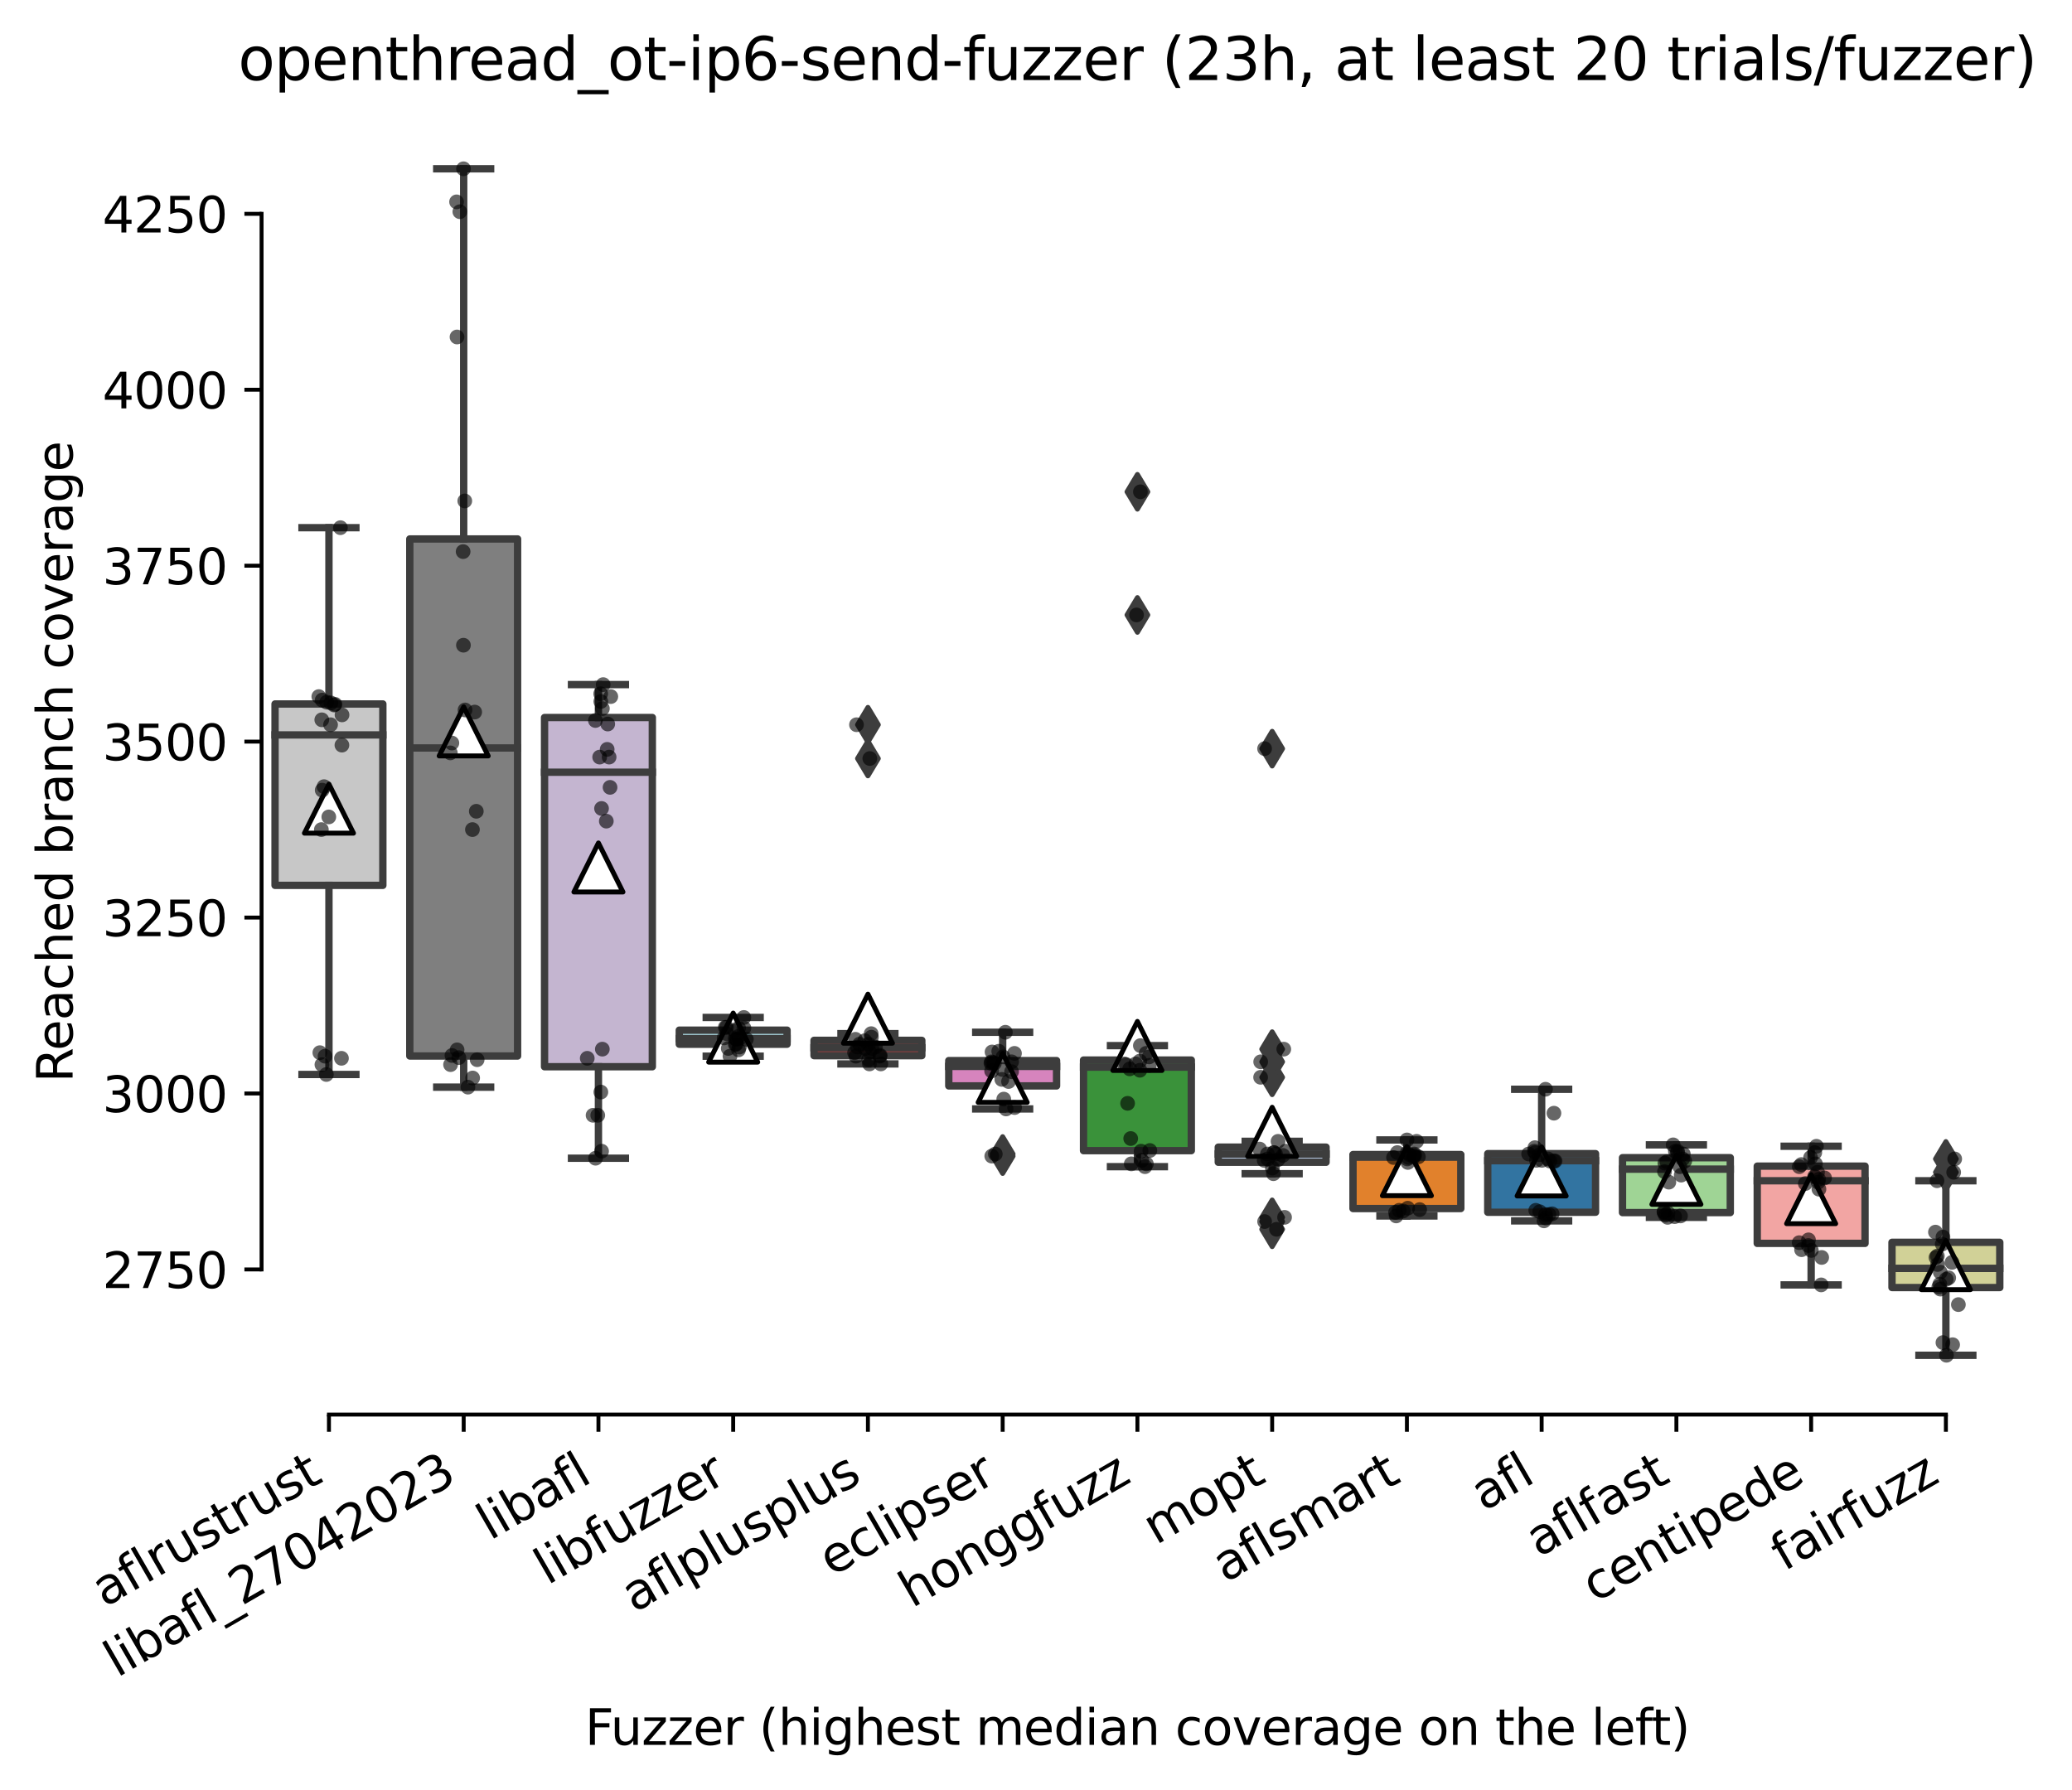 <?xml version="1.0" encoding="utf-8" standalone="no"?>
<!DOCTYPE svg PUBLIC "-//W3C//DTD SVG 1.1//EN"
  "http://www.w3.org/Graphics/SVG/1.1/DTD/svg11.dtd">
<svg xmlns:xlink="http://www.w3.org/1999/xlink" width="422.424pt" height="365.046pt" viewBox="0 0 422.424 365.046" xmlns="http://www.w3.org/2000/svg" version="1.1">
 <defs>
  <style type="text/css">*{stroke-linejoin: round; stroke-linecap: butt}</style>
 </defs>
 <g id="figure_1">
  <g id="patch_1">
   <path d="M 0 365.046 
L 422.424 365.046 
L 422.424 0 
L 0 0 
z
" style="fill: #ffffff"/>
  </g>
  <g id="axes_1">
   <g id="patch_2">
    <path d="M 53.328 288.43 
L 410.448 288.43 
L 410.448 22.318 
L 53.328 22.318 
z
" style="fill: #ffffff"/>
   </g>
   <g id="patch_3">
    <path d="M 56.075 180.52 
L 78.052 180.52 
L 78.052 143.536 
L 56.075 143.536 
L 56.075 180.52 
z
" clip-path="url(#p94dc9328d8)" style="fill: #c7c7c7; stroke: #3d3d3d; stroke-width: 1.5; stroke-linejoin: miter"/>
   </g>
   <g id="patch_4">
    <path d="M 83.546 215.316 
L 105.523 215.316 
L 105.523 109.889 
L 83.546 109.889 
L 83.546 215.316 
z
" clip-path="url(#p94dc9328d8)" style="fill: #7f7f7f; stroke: #3d3d3d; stroke-width: 1.5; stroke-linejoin: miter"/>
   </g>
   <g id="patch_5">
    <path d="M 111.017 217.504 
L 132.993 217.504 
L 132.993 146.299 
L 111.017 146.299 
L 111.017 217.504 
z
" clip-path="url(#p94dc9328d8)" style="fill: #c4b5d0; stroke: #3d3d3d; stroke-width: 1.5; stroke-linejoin: miter"/>
   </g>
   <g id="patch_6">
    <path d="M 138.488 212.913 
L 160.464 212.913 
L 160.464 210.043 
L 138.488 210.043 
L 138.488 212.913 
z
" clip-path="url(#p94dc9328d8)" style="fill: #a7d4dc; stroke: #3d3d3d; stroke-width: 1.5; stroke-linejoin: miter"/>
   </g>
   <g id="patch_7">
    <path d="M 165.958 215.244 
L 187.935 215.244 
L 187.935 212.123 
L 165.958 212.123 
L 165.958 215.244 
z
" clip-path="url(#p94dc9328d8)" style="fill: #c03d3e; stroke: #3d3d3d; stroke-width: 1.5; stroke-linejoin: miter"/>
   </g>
   <g id="patch_8">
    <path d="M 193.429 221.414 
L 215.406 221.414 
L 215.406 216.249 
L 193.429 216.249 
L 193.429 221.414 
z
" clip-path="url(#p94dc9328d8)" style="fill: #d684bd; stroke: #3d3d3d; stroke-width: 1.5; stroke-linejoin: miter"/>
   </g>
   <g id="patch_9">
    <path d="M 220.9 234.615 
L 242.876 234.615 
L 242.876 216.141 
L 220.9 216.141 
L 220.9 234.615 
z
" clip-path="url(#p94dc9328d8)" style="fill: #3a923a; stroke: #3d3d3d; stroke-width: 1.5; stroke-linejoin: miter"/>
   </g>
   <g id="patch_10">
    <path d="M 248.371 236.983 
L 270.347 236.983 
L 270.347 233.898 
L 248.371 233.898 
L 248.371 236.983 
z
" clip-path="url(#p94dc9328d8)" style="fill: #b5c8e1; stroke: #3d3d3d; stroke-width: 1.5; stroke-linejoin: miter"/>
   </g>
   <g id="patch_11">
    <path d="M 275.841 246.417 
L 297.818 246.417 
L 297.818 235.404 
L 275.841 235.404 
L 275.841 246.417 
z
" clip-path="url(#p94dc9328d8)" style="fill: #e1812c; stroke: #3d3d3d; stroke-width: 1.5; stroke-linejoin: miter"/>
   </g>
   <g id="patch_12">
    <path d="M 303.312 247.17 
L 325.289 247.17 
L 325.289 235.225 
L 303.312 235.225 
L 303.312 247.17 
z
" clip-path="url(#p94dc9328d8)" style="fill: #3274a1; stroke: #3d3d3d; stroke-width: 1.5; stroke-linejoin: miter"/>
   </g>
   <g id="patch_13">
    <path d="M 330.783 247.242 
L 352.76 247.242 
L 352.76 236.05 
L 330.783 236.05 
L 330.783 247.242 
z
" clip-path="url(#p94dc9328d8)" style="fill: #9fd495; stroke: #3d3d3d; stroke-width: 1.5; stroke-linejoin: miter"/>
   </g>
   <g id="patch_14">
    <path d="M 358.254 253.52 
L 380.23 253.52 
L 380.23 237.772 
L 358.254 237.772 
L 358.254 253.52 
z
" clip-path="url(#p94dc9328d8)" style="fill: #f2a5a3; stroke: #3d3d3d; stroke-width: 1.5; stroke-linejoin: miter"/>
   </g>
   <g id="patch_15">
    <path d="M 385.724 262.523 
L 407.701 262.523 
L 407.701 253.304 
L 385.724 253.304 
L 385.724 262.523 
z
" clip-path="url(#p94dc9328d8)" style="fill: #d1d197; stroke: #3d3d3d; stroke-width: 1.5; stroke-linejoin: miter"/>
   </g>
   <g id="matplotlib.axis_1">
    <g id="xtick_1">
     <g id="line2d_1">
      <defs>
       <path id="me1a29ef56f" d="M 0 0 
L 0 3.5 
" style="stroke: #000000; stroke-width: 0.8"/>
      </defs>
      <g>
       <use xlink:href="#me1a29ef56f" x="67.064" y="288.43" style="stroke: #000000; stroke-width: 0.8"/>
      </g>
     </g>
     <g id="text_1">
      <!-- aflrustrust -->
      <g transform="translate(21.352 327.802) rotate(-30) scale(0.1 -0.1)">
       <defs>
        <path id="DejaVuSans-61" d="M 2194 1759 
Q 1497 1759 1228 1600 
Q 959 1441 959 1056 
Q 959 750 1161 570 
Q 1363 391 1709 391 
Q 2188 391 2477 730 
Q 2766 1069 2766 1631 
L 2766 1759 
L 2194 1759 
z
M 3341 1997 
L 3341 0 
L 2766 0 
L 2766 531 
Q 2569 213 2275 61 
Q 1981 -91 1556 -91 
Q 1019 -91 701 211 
Q 384 513 384 1019 
Q 384 1609 779 1909 
Q 1175 2209 1959 2209 
L 2766 2209 
L 2766 2266 
Q 2766 2663 2505 2880 
Q 2244 3097 1772 3097 
Q 1472 3097 1187 3025 
Q 903 2953 641 2809 
L 641 3341 
Q 956 3463 1253 3523 
Q 1550 3584 1831 3584 
Q 2591 3584 2966 3190 
Q 3341 2797 3341 1997 
z
" transform="scale(0.016)"/>
        <path id="DejaVuSans-66" d="M 2375 4863 
L 2375 4384 
L 1825 4384 
Q 1516 4384 1395 4259 
Q 1275 4134 1275 3809 
L 1275 3500 
L 2222 3500 
L 2222 3053 
L 1275 3053 
L 1275 0 
L 697 0 
L 697 3053 
L 147 3053 
L 147 3500 
L 697 3500 
L 697 3744 
Q 697 4328 969 4595 
Q 1241 4863 1831 4863 
L 2375 4863 
z
" transform="scale(0.016)"/>
        <path id="DejaVuSans-6c" d="M 603 4863 
L 1178 4863 
L 1178 0 
L 603 0 
L 603 4863 
z
" transform="scale(0.016)"/>
        <path id="DejaVuSans-72" d="M 2631 2963 
Q 2534 3019 2420 3045 
Q 2306 3072 2169 3072 
Q 1681 3072 1420 2755 
Q 1159 2438 1159 1844 
L 1159 0 
L 581 0 
L 581 3500 
L 1159 3500 
L 1159 2956 
Q 1341 3275 1631 3429 
Q 1922 3584 2338 3584 
Q 2397 3584 2469 3576 
Q 2541 3569 2628 3553 
L 2631 2963 
z
" transform="scale(0.016)"/>
        <path id="DejaVuSans-75" d="M 544 1381 
L 544 3500 
L 1119 3500 
L 1119 1403 
Q 1119 906 1312 657 
Q 1506 409 1894 409 
Q 2359 409 2629 706 
Q 2900 1003 2900 1516 
L 2900 3500 
L 3475 3500 
L 3475 0 
L 2900 0 
L 2900 538 
Q 2691 219 2414 64 
Q 2138 -91 1772 -91 
Q 1169 -91 856 284 
Q 544 659 544 1381 
z
M 1991 3584 
L 1991 3584 
z
" transform="scale(0.016)"/>
        <path id="DejaVuSans-73" d="M 2834 3397 
L 2834 2853 
Q 2591 2978 2328 3040 
Q 2066 3103 1784 3103 
Q 1356 3103 1142 2972 
Q 928 2841 928 2578 
Q 928 2378 1081 2264 
Q 1234 2150 1697 2047 
L 1894 2003 
Q 2506 1872 2764 1633 
Q 3022 1394 3022 966 
Q 3022 478 2636 193 
Q 2250 -91 1575 -91 
Q 1294 -91 989 -36 
Q 684 19 347 128 
L 347 722 
Q 666 556 975 473 
Q 1284 391 1588 391 
Q 1994 391 2212 530 
Q 2431 669 2431 922 
Q 2431 1156 2273 1281 
Q 2116 1406 1581 1522 
L 1381 1569 
Q 847 1681 609 1914 
Q 372 2147 372 2553 
Q 372 3047 722 3315 
Q 1072 3584 1716 3584 
Q 2034 3584 2315 3537 
Q 2597 3491 2834 3397 
z
" transform="scale(0.016)"/>
        <path id="DejaVuSans-74" d="M 1172 4494 
L 1172 3500 
L 2356 3500 
L 2356 3053 
L 1172 3053 
L 1172 1153 
Q 1172 725 1289 603 
Q 1406 481 1766 481 
L 2356 481 
L 2356 0 
L 1766 0 
Q 1100 0 847 248 
Q 594 497 594 1153 
L 594 3053 
L 172 3053 
L 172 3500 
L 594 3500 
L 594 4494 
L 1172 4494 
z
" transform="scale(0.016)"/>
       </defs>
       <use xlink:href="#DejaVuSans-61"/>
       <use xlink:href="#DejaVuSans-66" x="61.279"/>
       <use xlink:href="#DejaVuSans-6c" x="96.484"/>
       <use xlink:href="#DejaVuSans-72" x="124.268"/>
       <use xlink:href="#DejaVuSans-75" x="165.381"/>
       <use xlink:href="#DejaVuSans-73" x="228.76"/>
       <use xlink:href="#DejaVuSans-74" x="280.859"/>
       <use xlink:href="#DejaVuSans-72" x="320.068"/>
       <use xlink:href="#DejaVuSans-75" x="361.182"/>
       <use xlink:href="#DejaVuSans-73" x="424.561"/>
       <use xlink:href="#DejaVuSans-74" x="476.66"/>
      </g>
     </g>
    </g>
    <g id="xtick_2">
     <g id="line2d_2">
      <g>
       <use xlink:href="#me1a29ef56f" x="94.534" y="288.43" style="stroke: #000000; stroke-width: 0.8"/>
      </g>
     </g>
     <g id="text_2">
      <!-- libafl_27042023 -->
      <g transform="translate(23.873 342.126) rotate(-30) scale(0.1 -0.1)">
       <defs>
        <path id="DejaVuSans-69" d="M 603 3500 
L 1178 3500 
L 1178 0 
L 603 0 
L 603 3500 
z
M 603 4863 
L 1178 4863 
L 1178 4134 
L 603 4134 
L 603 4863 
z
" transform="scale(0.016)"/>
        <path id="DejaVuSans-62" d="M 3116 1747 
Q 3116 2381 2855 2742 
Q 2594 3103 2138 3103 
Q 1681 3103 1420 2742 
Q 1159 2381 1159 1747 
Q 1159 1113 1420 752 
Q 1681 391 2138 391 
Q 2594 391 2855 752 
Q 3116 1113 3116 1747 
z
M 1159 2969 
Q 1341 3281 1617 3432 
Q 1894 3584 2278 3584 
Q 2916 3584 3314 3078 
Q 3713 2572 3713 1747 
Q 3713 922 3314 415 
Q 2916 -91 2278 -91 
Q 1894 -91 1617 61 
Q 1341 213 1159 525 
L 1159 0 
L 581 0 
L 581 4863 
L 1159 4863 
L 1159 2969 
z
" transform="scale(0.016)"/>
        <path id="DejaVuSans-5f" d="M 3263 -1063 
L 3263 -1509 
L -63 -1509 
L -63 -1063 
L 3263 -1063 
z
" transform="scale(0.016)"/>
        <path id="DejaVuSans-32" d="M 1228 531 
L 3431 531 
L 3431 0 
L 469 0 
L 469 531 
Q 828 903 1448 1529 
Q 2069 2156 2228 2338 
Q 2531 2678 2651 2914 
Q 2772 3150 2772 3378 
Q 2772 3750 2511 3984 
Q 2250 4219 1831 4219 
Q 1534 4219 1204 4116 
Q 875 4013 500 3803 
L 500 4441 
Q 881 4594 1212 4672 
Q 1544 4750 1819 4750 
Q 2544 4750 2975 4387 
Q 3406 4025 3406 3419 
Q 3406 3131 3298 2873 
Q 3191 2616 2906 2266 
Q 2828 2175 2409 1742 
Q 1991 1309 1228 531 
z
" transform="scale(0.016)"/>
        <path id="DejaVuSans-37" d="M 525 4666 
L 3525 4666 
L 3525 4397 
L 1831 0 
L 1172 0 
L 2766 4134 
L 525 4134 
L 525 4666 
z
" transform="scale(0.016)"/>
        <path id="DejaVuSans-30" d="M 2034 4250 
Q 1547 4250 1301 3770 
Q 1056 3291 1056 2328 
Q 1056 1369 1301 889 
Q 1547 409 2034 409 
Q 2525 409 2770 889 
Q 3016 1369 3016 2328 
Q 3016 3291 2770 3770 
Q 2525 4250 2034 4250 
z
M 2034 4750 
Q 2819 4750 3233 4129 
Q 3647 3509 3647 2328 
Q 3647 1150 3233 529 
Q 2819 -91 2034 -91 
Q 1250 -91 836 529 
Q 422 1150 422 2328 
Q 422 3509 836 4129 
Q 1250 4750 2034 4750 
z
" transform="scale(0.016)"/>
        <path id="DejaVuSans-34" d="M 2419 4116 
L 825 1625 
L 2419 1625 
L 2419 4116 
z
M 2253 4666 
L 3047 4666 
L 3047 1625 
L 3713 1625 
L 3713 1100 
L 3047 1100 
L 3047 0 
L 2419 0 
L 2419 1100 
L 313 1100 
L 313 1709 
L 2253 4666 
z
" transform="scale(0.016)"/>
        <path id="DejaVuSans-33" d="M 2597 2516 
Q 3050 2419 3304 2112 
Q 3559 1806 3559 1356 
Q 3559 666 3084 287 
Q 2609 -91 1734 -91 
Q 1441 -91 1130 -33 
Q 819 25 488 141 
L 488 750 
Q 750 597 1062 519 
Q 1375 441 1716 441 
Q 2309 441 2620 675 
Q 2931 909 2931 1356 
Q 2931 1769 2642 2001 
Q 2353 2234 1838 2234 
L 1294 2234 
L 1294 2753 
L 1863 2753 
Q 2328 2753 2575 2939 
Q 2822 3125 2822 3475 
Q 2822 3834 2567 4026 
Q 2313 4219 1838 4219 
Q 1578 4219 1281 4162 
Q 984 4106 628 3988 
L 628 4550 
Q 988 4650 1302 4700 
Q 1616 4750 1894 4750 
Q 2613 4750 3031 4423 
Q 3450 4097 3450 3541 
Q 3450 3153 3228 2886 
Q 3006 2619 2597 2516 
z
" transform="scale(0.016)"/>
       </defs>
       <use xlink:href="#DejaVuSans-6c"/>
       <use xlink:href="#DejaVuSans-69" x="27.783"/>
       <use xlink:href="#DejaVuSans-62" x="55.566"/>
       <use xlink:href="#DejaVuSans-61" x="119.043"/>
       <use xlink:href="#DejaVuSans-66" x="180.322"/>
       <use xlink:href="#DejaVuSans-6c" x="215.527"/>
       <use xlink:href="#DejaVuSans-5f" x="243.311"/>
       <use xlink:href="#DejaVuSans-32" x="293.311"/>
       <use xlink:href="#DejaVuSans-37" x="356.934"/>
       <use xlink:href="#DejaVuSans-30" x="420.557"/>
       <use xlink:href="#DejaVuSans-34" x="484.18"/>
       <use xlink:href="#DejaVuSans-32" x="547.803"/>
       <use xlink:href="#DejaVuSans-30" x="611.426"/>
       <use xlink:href="#DejaVuSans-32" x="675.049"/>
       <use xlink:href="#DejaVuSans-33" x="738.672"/>
      </g>
     </g>
    </g>
    <g id="xtick_3">
     <g id="line2d_3">
      <g>
       <use xlink:href="#me1a29ef56f" x="122.005" y="288.43" style="stroke: #000000; stroke-width: 0.8"/>
      </g>
     </g>
     <g id="text_3">
      <!-- libafl -->
      <g transform="translate(99.894 314.176) rotate(-30) scale(0.1 -0.1)">
       <use xlink:href="#DejaVuSans-6c"/>
       <use xlink:href="#DejaVuSans-69" x="27.783"/>
       <use xlink:href="#DejaVuSans-62" x="55.566"/>
       <use xlink:href="#DejaVuSans-61" x="119.043"/>
       <use xlink:href="#DejaVuSans-66" x="180.322"/>
       <use xlink:href="#DejaVuSans-6c" x="215.527"/>
      </g>
     </g>
    </g>
    <g id="xtick_4">
     <g id="line2d_4">
      <g>
       <use xlink:href="#me1a29ef56f" x="149.476" y="288.43" style="stroke: #000000; stroke-width: 0.8"/>
      </g>
     </g>
     <g id="text_4">
      <!-- libfuzzer -->
      <g transform="translate(111.61 323.272) rotate(-30) scale(0.1 -0.1)">
       <defs>
        <path id="DejaVuSans-7a" d="M 353 3500 
L 3084 3500 
L 3084 2975 
L 922 459 
L 3084 459 
L 3084 0 
L 275 0 
L 275 525 
L 2438 3041 
L 353 3041 
L 353 3500 
z
" transform="scale(0.016)"/>
        <path id="DejaVuSans-65" d="M 3597 1894 
L 3597 1613 
L 953 1613 
Q 991 1019 1311 708 
Q 1631 397 2203 397 
Q 2534 397 2845 478 
Q 3156 559 3463 722 
L 3463 178 
Q 3153 47 2828 -22 
Q 2503 -91 2169 -91 
Q 1331 -91 842 396 
Q 353 884 353 1716 
Q 353 2575 817 3079 
Q 1281 3584 2069 3584 
Q 2775 3584 3186 3129 
Q 3597 2675 3597 1894 
z
M 3022 2063 
Q 3016 2534 2758 2815 
Q 2500 3097 2075 3097 
Q 1594 3097 1305 2825 
Q 1016 2553 972 2059 
L 3022 2063 
z
" transform="scale(0.016)"/>
       </defs>
       <use xlink:href="#DejaVuSans-6c"/>
       <use xlink:href="#DejaVuSans-69" x="27.783"/>
       <use xlink:href="#DejaVuSans-62" x="55.566"/>
       <use xlink:href="#DejaVuSans-66" x="119.043"/>
       <use xlink:href="#DejaVuSans-75" x="154.248"/>
       <use xlink:href="#DejaVuSans-7a" x="217.627"/>
       <use xlink:href="#DejaVuSans-7a" x="270.117"/>
       <use xlink:href="#DejaVuSans-65" x="322.607"/>
       <use xlink:href="#DejaVuSans-72" x="384.131"/>
      </g>
     </g>
    </g>
    <g id="xtick_5">
     <g id="line2d_5">
      <g>
       <use xlink:href="#me1a29ef56f" x="176.947" y="288.43" style="stroke: #000000; stroke-width: 0.8"/>
      </g>
     </g>
     <g id="text_5">
      <!-- aflplusplus -->
      <g transform="translate(129.338 328.897) rotate(-30) scale(0.1 -0.1)">
       <defs>
        <path id="DejaVuSans-70" d="M 1159 525 
L 1159 -1331 
L 581 -1331 
L 581 3500 
L 1159 3500 
L 1159 2969 
Q 1341 3281 1617 3432 
Q 1894 3584 2278 3584 
Q 2916 3584 3314 3078 
Q 3713 2572 3713 1747 
Q 3713 922 3314 415 
Q 2916 -91 2278 -91 
Q 1894 -91 1617 61 
Q 1341 213 1159 525 
z
M 3116 1747 
Q 3116 2381 2855 2742 
Q 2594 3103 2138 3103 
Q 1681 3103 1420 2742 
Q 1159 2381 1159 1747 
Q 1159 1113 1420 752 
Q 1681 391 2138 391 
Q 2594 391 2855 752 
Q 3116 1113 3116 1747 
z
" transform="scale(0.016)"/>
       </defs>
       <use xlink:href="#DejaVuSans-61"/>
       <use xlink:href="#DejaVuSans-66" x="61.279"/>
       <use xlink:href="#DejaVuSans-6c" x="96.484"/>
       <use xlink:href="#DejaVuSans-70" x="124.268"/>
       <use xlink:href="#DejaVuSans-6c" x="187.744"/>
       <use xlink:href="#DejaVuSans-75" x="215.527"/>
       <use xlink:href="#DejaVuSans-73" x="278.906"/>
       <use xlink:href="#DejaVuSans-70" x="331.006"/>
       <use xlink:href="#DejaVuSans-6c" x="394.482"/>
       <use xlink:href="#DejaVuSans-75" x="422.266"/>
       <use xlink:href="#DejaVuSans-73" x="485.645"/>
      </g>
     </g>
    </g>
    <g id="xtick_6">
     <g id="line2d_6">
      <g>
       <use xlink:href="#me1a29ef56f" x="204.417" y="288.43" style="stroke: #000000; stroke-width: 0.8"/>
      </g>
     </g>
     <g id="text_6">
      <!-- eclipser -->
      <g transform="translate(169.577 321.525) rotate(-30) scale(0.1 -0.1)">
       <defs>
        <path id="DejaVuSans-63" d="M 3122 3366 
L 3122 2828 
Q 2878 2963 2633 3030 
Q 2388 3097 2138 3097 
Q 1578 3097 1268 2742 
Q 959 2388 959 1747 
Q 959 1106 1268 751 
Q 1578 397 2138 397 
Q 2388 397 2633 464 
Q 2878 531 3122 666 
L 3122 134 
Q 2881 22 2623 -34 
Q 2366 -91 2075 -91 
Q 1284 -91 818 406 
Q 353 903 353 1747 
Q 353 2603 823 3093 
Q 1294 3584 2113 3584 
Q 2378 3584 2631 3529 
Q 2884 3475 3122 3366 
z
" transform="scale(0.016)"/>
       </defs>
       <use xlink:href="#DejaVuSans-65"/>
       <use xlink:href="#DejaVuSans-63" x="61.523"/>
       <use xlink:href="#DejaVuSans-6c" x="116.504"/>
       <use xlink:href="#DejaVuSans-69" x="144.287"/>
       <use xlink:href="#DejaVuSans-70" x="172.07"/>
       <use xlink:href="#DejaVuSans-73" x="235.547"/>
       <use xlink:href="#DejaVuSans-65" x="287.646"/>
       <use xlink:href="#DejaVuSans-72" x="349.17"/>
      </g>
     </g>
    </g>
    <g id="xtick_7">
     <g id="line2d_7">
      <g>
       <use xlink:href="#me1a29ef56f" x="231.888" y="288.43" style="stroke: #000000; stroke-width: 0.8"/>
      </g>
     </g>
     <g id="text_7">
      <!-- honggfuzz -->
      <g transform="translate(185.949 327.933) rotate(-30) scale(0.1 -0.1)">
       <defs>
        <path id="DejaVuSans-68" d="M 3513 2113 
L 3513 0 
L 2938 0 
L 2938 2094 
Q 2938 2591 2744 2837 
Q 2550 3084 2163 3084 
Q 1697 3084 1428 2787 
Q 1159 2491 1159 1978 
L 1159 0 
L 581 0 
L 581 4863 
L 1159 4863 
L 1159 2956 
Q 1366 3272 1645 3428 
Q 1925 3584 2291 3584 
Q 2894 3584 3203 3211 
Q 3513 2838 3513 2113 
z
" transform="scale(0.016)"/>
        <path id="DejaVuSans-6f" d="M 1959 3097 
Q 1497 3097 1228 2736 
Q 959 2375 959 1747 
Q 959 1119 1226 758 
Q 1494 397 1959 397 
Q 2419 397 2687 759 
Q 2956 1122 2956 1747 
Q 2956 2369 2687 2733 
Q 2419 3097 1959 3097 
z
M 1959 3584 
Q 2709 3584 3137 3096 
Q 3566 2609 3566 1747 
Q 3566 888 3137 398 
Q 2709 -91 1959 -91 
Q 1206 -91 779 398 
Q 353 888 353 1747 
Q 353 2609 779 3096 
Q 1206 3584 1959 3584 
z
" transform="scale(0.016)"/>
        <path id="DejaVuSans-6e" d="M 3513 2113 
L 3513 0 
L 2938 0 
L 2938 2094 
Q 2938 2591 2744 2837 
Q 2550 3084 2163 3084 
Q 1697 3084 1428 2787 
Q 1159 2491 1159 1978 
L 1159 0 
L 581 0 
L 581 3500 
L 1159 3500 
L 1159 2956 
Q 1366 3272 1645 3428 
Q 1925 3584 2291 3584 
Q 2894 3584 3203 3211 
Q 3513 2838 3513 2113 
z
" transform="scale(0.016)"/>
        <path id="DejaVuSans-67" d="M 2906 1791 
Q 2906 2416 2648 2759 
Q 2391 3103 1925 3103 
Q 1463 3103 1205 2759 
Q 947 2416 947 1791 
Q 947 1169 1205 825 
Q 1463 481 1925 481 
Q 2391 481 2648 825 
Q 2906 1169 2906 1791 
z
M 3481 434 
Q 3481 -459 3084 -895 
Q 2688 -1331 1869 -1331 
Q 1566 -1331 1297 -1286 
Q 1028 -1241 775 -1147 
L 775 -588 
Q 1028 -725 1275 -790 
Q 1522 -856 1778 -856 
Q 2344 -856 2625 -561 
Q 2906 -266 2906 331 
L 2906 616 
Q 2728 306 2450 153 
Q 2172 0 1784 0 
Q 1141 0 747 490 
Q 353 981 353 1791 
Q 353 2603 747 3093 
Q 1141 3584 1784 3584 
Q 2172 3584 2450 3431 
Q 2728 3278 2906 2969 
L 2906 3500 
L 3481 3500 
L 3481 434 
z
" transform="scale(0.016)"/>
       </defs>
       <use xlink:href="#DejaVuSans-68"/>
       <use xlink:href="#DejaVuSans-6f" x="63.379"/>
       <use xlink:href="#DejaVuSans-6e" x="124.561"/>
       <use xlink:href="#DejaVuSans-67" x="187.939"/>
       <use xlink:href="#DejaVuSans-67" x="251.416"/>
       <use xlink:href="#DejaVuSans-66" x="314.893"/>
       <use xlink:href="#DejaVuSans-75" x="350.098"/>
       <use xlink:href="#DejaVuSans-7a" x="413.477"/>
       <use xlink:href="#DejaVuSans-7a" x="465.967"/>
      </g>
     </g>
    </g>
    <g id="xtick_8">
     <g id="line2d_8">
      <g>
       <use xlink:href="#me1a29ef56f" x="259.359" y="288.43" style="stroke: #000000; stroke-width: 0.8"/>
      </g>
     </g>
     <g id="text_8">
      <!-- mopt -->
      <g transform="translate(235.691 315.075) rotate(-30) scale(0.1 -0.1)">
       <defs>
        <path id="DejaVuSans-6d" d="M 3328 2828 
Q 3544 3216 3844 3400 
Q 4144 3584 4550 3584 
Q 5097 3584 5394 3201 
Q 5691 2819 5691 2113 
L 5691 0 
L 5113 0 
L 5113 2094 
Q 5113 2597 4934 2840 
Q 4756 3084 4391 3084 
Q 3944 3084 3684 2787 
Q 3425 2491 3425 1978 
L 3425 0 
L 2847 0 
L 2847 2094 
Q 2847 2600 2669 2842 
Q 2491 3084 2119 3084 
Q 1678 3084 1418 2786 
Q 1159 2488 1159 1978 
L 1159 0 
L 581 0 
L 581 3500 
L 1159 3500 
L 1159 2956 
Q 1356 3278 1631 3431 
Q 1906 3584 2284 3584 
Q 2666 3584 2933 3390 
Q 3200 3197 3328 2828 
z
" transform="scale(0.016)"/>
       </defs>
       <use xlink:href="#DejaVuSans-6d"/>
       <use xlink:href="#DejaVuSans-6f" x="97.412"/>
       <use xlink:href="#DejaVuSans-70" x="158.594"/>
       <use xlink:href="#DejaVuSans-74" x="222.07"/>
      </g>
     </g>
    </g>
    <g id="xtick_9">
     <g id="line2d_9">
      <g>
       <use xlink:href="#me1a29ef56f" x="286.83" y="288.43" style="stroke: #000000; stroke-width: 0.8"/>
      </g>
     </g>
     <g id="text_9">
      <!-- aflsmart -->
      <g transform="translate(249.819 322.779) rotate(-30) scale(0.1 -0.1)">
       <use xlink:href="#DejaVuSans-61"/>
       <use xlink:href="#DejaVuSans-66" x="61.279"/>
       <use xlink:href="#DejaVuSans-6c" x="96.484"/>
       <use xlink:href="#DejaVuSans-73" x="124.268"/>
       <use xlink:href="#DejaVuSans-6d" x="176.367"/>
       <use xlink:href="#DejaVuSans-61" x="273.779"/>
       <use xlink:href="#DejaVuSans-72" x="335.059"/>
       <use xlink:href="#DejaVuSans-74" x="376.172"/>
      </g>
     </g>
    </g>
    <g id="xtick_10">
     <g id="line2d_10">
      <g>
       <use xlink:href="#me1a29ef56f" x="314.3" y="288.43" style="stroke: #000000; stroke-width: 0.8"/>
      </g>
     </g>
     <g id="text_10">
      <!-- afl -->
      <g transform="translate(302.499 308.224) rotate(-30) scale(0.1 -0.1)">
       <use xlink:href="#DejaVuSans-61"/>
       <use xlink:href="#DejaVuSans-66" x="61.279"/>
       <use xlink:href="#DejaVuSans-6c" x="96.484"/>
      </g>
     </g>
    </g>
    <g id="xtick_11">
     <g id="line2d_11">
      <g>
       <use xlink:href="#me1a29ef56f" x="341.771" y="288.43" style="stroke: #000000; stroke-width: 0.8"/>
      </g>
     </g>
     <g id="text_11">
      <!-- aflfast -->
      <g transform="translate(313.707 317.613) rotate(-30) scale(0.1 -0.1)">
       <use xlink:href="#DejaVuSans-61"/>
       <use xlink:href="#DejaVuSans-66" x="61.279"/>
       <use xlink:href="#DejaVuSans-6c" x="96.484"/>
       <use xlink:href="#DejaVuSans-66" x="124.268"/>
       <use xlink:href="#DejaVuSans-61" x="159.473"/>
       <use xlink:href="#DejaVuSans-73" x="220.752"/>
       <use xlink:href="#DejaVuSans-74" x="272.852"/>
      </g>
     </g>
    </g>
    <g id="xtick_12">
     <g id="line2d_12">
      <g>
       <use xlink:href="#me1a29ef56f" x="369.242" y="288.43" style="stroke: #000000; stroke-width: 0.8"/>
      </g>
     </g>
     <g id="text_12">
      <!-- centipede -->
      <g transform="translate(325.169 326.856) rotate(-30) scale(0.1 -0.1)">
       <defs>
        <path id="DejaVuSans-64" d="M 2906 2969 
L 2906 4863 
L 3481 4863 
L 3481 0 
L 2906 0 
L 2906 525 
Q 2725 213 2448 61 
Q 2172 -91 1784 -91 
Q 1150 -91 751 415 
Q 353 922 353 1747 
Q 353 2572 751 3078 
Q 1150 3584 1784 3584 
Q 2172 3584 2448 3432 
Q 2725 3281 2906 2969 
z
M 947 1747 
Q 947 1113 1208 752 
Q 1469 391 1925 391 
Q 2381 391 2643 752 
Q 2906 1113 2906 1747 
Q 2906 2381 2643 2742 
Q 2381 3103 1925 3103 
Q 1469 3103 1208 2742 
Q 947 2381 947 1747 
z
" transform="scale(0.016)"/>
       </defs>
       <use xlink:href="#DejaVuSans-63"/>
       <use xlink:href="#DejaVuSans-65" x="54.98"/>
       <use xlink:href="#DejaVuSans-6e" x="116.504"/>
       <use xlink:href="#DejaVuSans-74" x="179.883"/>
       <use xlink:href="#DejaVuSans-69" x="219.092"/>
       <use xlink:href="#DejaVuSans-70" x="246.875"/>
       <use xlink:href="#DejaVuSans-65" x="310.352"/>
       <use xlink:href="#DejaVuSans-64" x="371.875"/>
       <use xlink:href="#DejaVuSans-65" x="435.352"/>
      </g>
     </g>
    </g>
    <g id="xtick_13">
     <g id="line2d_13">
      <g>
       <use xlink:href="#me1a29ef56f" x="396.713" y="288.43" style="stroke: #000000; stroke-width: 0.8"/>
      </g>
     </g>
     <g id="text_13">
      <!-- fairfuzz -->
      <g transform="translate(363.723 320.457) rotate(-30) scale(0.1 -0.1)">
       <use xlink:href="#DejaVuSans-66"/>
       <use xlink:href="#DejaVuSans-61" x="35.205"/>
       <use xlink:href="#DejaVuSans-69" x="96.484"/>
       <use xlink:href="#DejaVuSans-72" x="124.268"/>
       <use xlink:href="#DejaVuSans-66" x="165.381"/>
       <use xlink:href="#DejaVuSans-75" x="200.586"/>
       <use xlink:href="#DejaVuSans-7a" x="263.965"/>
       <use xlink:href="#DejaVuSans-7a" x="316.455"/>
      </g>
     </g>
    </g>
    <g id="text_14">
     <!-- Fuzzer (highest median coverage on the left) -->
     <g transform="translate(119.27 355.767) scale(0.1 -0.1)">
      <defs>
       <path id="DejaVuSans-46" d="M 628 4666 
L 3309 4666 
L 3309 4134 
L 1259 4134 
L 1259 2759 
L 3109 2759 
L 3109 2228 
L 1259 2228 
L 1259 0 
L 628 0 
L 628 4666 
z
" transform="scale(0.016)"/>
       <path id="DejaVuSans-20" transform="scale(0.016)"/>
       <path id="DejaVuSans-28" d="M 1984 4856 
Q 1566 4138 1362 3434 
Q 1159 2731 1159 2009 
Q 1159 1288 1364 580 
Q 1569 -128 1984 -844 
L 1484 -844 
Q 1016 -109 783 600 
Q 550 1309 550 2009 
Q 550 2706 781 3412 
Q 1013 4119 1484 4856 
L 1984 4856 
z
" transform="scale(0.016)"/>
       <path id="DejaVuSans-76" d="M 191 3500 
L 800 3500 
L 1894 563 
L 2988 3500 
L 3597 3500 
L 2284 0 
L 1503 0 
L 191 3500 
z
" transform="scale(0.016)"/>
       <path id="DejaVuSans-29" d="M 513 4856 
L 1013 4856 
Q 1481 4119 1714 3412 
Q 1947 2706 1947 2009 
Q 1947 1309 1714 600 
Q 1481 -109 1013 -844 
L 513 -844 
Q 928 -128 1133 580 
Q 1338 1288 1338 2009 
Q 1338 2731 1133 3434 
Q 928 4138 513 4856 
z
" transform="scale(0.016)"/>
      </defs>
      <use xlink:href="#DejaVuSans-46"/>
      <use xlink:href="#DejaVuSans-75" x="52.02"/>
      <use xlink:href="#DejaVuSans-7a" x="115.398"/>
      <use xlink:href="#DejaVuSans-7a" x="167.889"/>
      <use xlink:href="#DejaVuSans-65" x="220.379"/>
      <use xlink:href="#DejaVuSans-72" x="281.902"/>
      <use xlink:href="#DejaVuSans-20" x="323.016"/>
      <use xlink:href="#DejaVuSans-28" x="354.803"/>
      <use xlink:href="#DejaVuSans-68" x="393.816"/>
      <use xlink:href="#DejaVuSans-69" x="457.195"/>
      <use xlink:href="#DejaVuSans-67" x="484.979"/>
      <use xlink:href="#DejaVuSans-68" x="548.455"/>
      <use xlink:href="#DejaVuSans-65" x="611.834"/>
      <use xlink:href="#DejaVuSans-73" x="673.357"/>
      <use xlink:href="#DejaVuSans-74" x="725.457"/>
      <use xlink:href="#DejaVuSans-20" x="764.666"/>
      <use xlink:href="#DejaVuSans-6d" x="796.453"/>
      <use xlink:href="#DejaVuSans-65" x="893.865"/>
      <use xlink:href="#DejaVuSans-64" x="955.389"/>
      <use xlink:href="#DejaVuSans-69" x="1018.865"/>
      <use xlink:href="#DejaVuSans-61" x="1046.648"/>
      <use xlink:href="#DejaVuSans-6e" x="1107.928"/>
      <use xlink:href="#DejaVuSans-20" x="1171.307"/>
      <use xlink:href="#DejaVuSans-63" x="1203.094"/>
      <use xlink:href="#DejaVuSans-6f" x="1258.074"/>
      <use xlink:href="#DejaVuSans-76" x="1319.256"/>
      <use xlink:href="#DejaVuSans-65" x="1378.436"/>
      <use xlink:href="#DejaVuSans-72" x="1439.959"/>
      <use xlink:href="#DejaVuSans-61" x="1481.072"/>
      <use xlink:href="#DejaVuSans-67" x="1542.352"/>
      <use xlink:href="#DejaVuSans-65" x="1605.828"/>
      <use xlink:href="#DejaVuSans-20" x="1667.352"/>
      <use xlink:href="#DejaVuSans-6f" x="1699.139"/>
      <use xlink:href="#DejaVuSans-6e" x="1760.32"/>
      <use xlink:href="#DejaVuSans-20" x="1823.699"/>
      <use xlink:href="#DejaVuSans-74" x="1855.486"/>
      <use xlink:href="#DejaVuSans-68" x="1894.695"/>
      <use xlink:href="#DejaVuSans-65" x="1958.074"/>
      <use xlink:href="#DejaVuSans-20" x="2019.598"/>
      <use xlink:href="#DejaVuSans-6c" x="2051.385"/>
      <use xlink:href="#DejaVuSans-65" x="2079.168"/>
      <use xlink:href="#DejaVuSans-66" x="2140.691"/>
      <use xlink:href="#DejaVuSans-74" x="2174.146"/>
      <use xlink:href="#DejaVuSans-29" x="2213.355"/>
     </g>
    </g>
   </g>
   <g id="matplotlib.axis_2">
    <g id="ytick_1">
     <g id="line2d_14">
      <defs>
       <path id="m4ffef1d8fd" d="M 0 0 
L -3.5 0 
" style="stroke: #000000; stroke-width: 0.8"/>
      </defs>
      <g>
       <use xlink:href="#m4ffef1d8fd" x="53.328" y="258.829" style="stroke: #000000; stroke-width: 0.8"/>
      </g>
     </g>
     <g id="text_15">
      <!-- 2750 -->
      <g transform="translate(20.878 262.628) scale(0.1 -0.1)">
       <defs>
        <path id="DejaVuSans-35" d="M 691 4666 
L 3169 4666 
L 3169 4134 
L 1269 4134 
L 1269 2991 
Q 1406 3038 1543 3061 
Q 1681 3084 1819 3084 
Q 2600 3084 3056 2656 
Q 3513 2228 3513 1497 
Q 3513 744 3044 326 
Q 2575 -91 1722 -91 
Q 1428 -91 1123 -41 
Q 819 9 494 109 
L 494 744 
Q 775 591 1075 516 
Q 1375 441 1709 441 
Q 2250 441 2565 725 
Q 2881 1009 2881 1497 
Q 2881 1984 2565 2268 
Q 2250 2553 1709 2553 
Q 1456 2553 1204 2497 
Q 953 2441 691 2322 
L 691 4666 
z
" transform="scale(0.016)"/>
       </defs>
       <use xlink:href="#DejaVuSans-32"/>
       <use xlink:href="#DejaVuSans-37" x="63.623"/>
       <use xlink:href="#DejaVuSans-35" x="127.246"/>
       <use xlink:href="#DejaVuSans-30" x="190.869"/>
      </g>
     </g>
    </g>
    <g id="ytick_2">
     <g id="line2d_15">
      <g>
       <use xlink:href="#m4ffef1d8fd" x="53.328" y="222.957" style="stroke: #000000; stroke-width: 0.8"/>
      </g>
     </g>
     <g id="text_16">
      <!-- 3000 -->
      <g transform="translate(20.878 226.756) scale(0.1 -0.1)">
       <use xlink:href="#DejaVuSans-33"/>
       <use xlink:href="#DejaVuSans-30" x="63.623"/>
       <use xlink:href="#DejaVuSans-30" x="127.246"/>
       <use xlink:href="#DejaVuSans-30" x="190.869"/>
      </g>
     </g>
    </g>
    <g id="ytick_3">
     <g id="line2d_16">
      <g>
       <use xlink:href="#m4ffef1d8fd" x="53.328" y="187.085" style="stroke: #000000; stroke-width: 0.8"/>
      </g>
     </g>
     <g id="text_17">
      <!-- 3250 -->
      <g transform="translate(20.878 190.884) scale(0.1 -0.1)">
       <use xlink:href="#DejaVuSans-33"/>
       <use xlink:href="#DejaVuSans-32" x="63.623"/>
       <use xlink:href="#DejaVuSans-35" x="127.246"/>
       <use xlink:href="#DejaVuSans-30" x="190.869"/>
      </g>
     </g>
    </g>
    <g id="ytick_4">
     <g id="line2d_17">
      <g>
       <use xlink:href="#m4ffef1d8fd" x="53.328" y="151.213" style="stroke: #000000; stroke-width: 0.8"/>
      </g>
     </g>
     <g id="text_18">
      <!-- 3500 -->
      <g transform="translate(20.878 155.012) scale(0.1 -0.1)">
       <use xlink:href="#DejaVuSans-33"/>
       <use xlink:href="#DejaVuSans-35" x="63.623"/>
       <use xlink:href="#DejaVuSans-30" x="127.246"/>
       <use xlink:href="#DejaVuSans-30" x="190.869"/>
      </g>
     </g>
    </g>
    <g id="ytick_5">
     <g id="line2d_18">
      <g>
       <use xlink:href="#m4ffef1d8fd" x="53.328" y="115.341" style="stroke: #000000; stroke-width: 0.8"/>
      </g>
     </g>
     <g id="text_19">
      <!-- 3750 -->
      <g transform="translate(20.878 119.14) scale(0.1 -0.1)">
       <use xlink:href="#DejaVuSans-33"/>
       <use xlink:href="#DejaVuSans-37" x="63.623"/>
       <use xlink:href="#DejaVuSans-35" x="127.246"/>
       <use xlink:href="#DejaVuSans-30" x="190.869"/>
      </g>
     </g>
    </g>
    <g id="ytick_6">
     <g id="line2d_19">
      <g>
       <use xlink:href="#m4ffef1d8fd" x="53.328" y="79.469" style="stroke: #000000; stroke-width: 0.8"/>
      </g>
     </g>
     <g id="text_20">
      <!-- 4000 -->
      <g transform="translate(20.878 83.268) scale(0.1 -0.1)">
       <use xlink:href="#DejaVuSans-34"/>
       <use xlink:href="#DejaVuSans-30" x="63.623"/>
       <use xlink:href="#DejaVuSans-30" x="127.246"/>
       <use xlink:href="#DejaVuSans-30" x="190.869"/>
      </g>
     </g>
    </g>
    <g id="ytick_7">
     <g id="line2d_20">
      <g>
       <use xlink:href="#m4ffef1d8fd" x="53.328" y="43.597" style="stroke: #000000; stroke-width: 0.8"/>
      </g>
     </g>
     <g id="text_21">
      <!-- 4250 -->
      <g transform="translate(20.878 47.397) scale(0.1 -0.1)">
       <use xlink:href="#DejaVuSans-34"/>
       <use xlink:href="#DejaVuSans-32" x="63.623"/>
       <use xlink:href="#DejaVuSans-35" x="127.246"/>
       <use xlink:href="#DejaVuSans-30" x="190.869"/>
      </g>
     </g>
    </g>
    <g id="text_22">
     <!-- Reached branch coverage -->
     <g transform="translate(14.798 220.706) rotate(-90) scale(0.1 -0.1)">
      <defs>
       <path id="DejaVuSans-52" d="M 2841 2188 
Q 3044 2119 3236 1894 
Q 3428 1669 3622 1275 
L 4263 0 
L 3584 0 
L 2988 1197 
Q 2756 1666 2539 1819 
Q 2322 1972 1947 1972 
L 1259 1972 
L 1259 0 
L 628 0 
L 628 4666 
L 2053 4666 
Q 2853 4666 3247 4331 
Q 3641 3997 3641 3322 
Q 3641 2881 3436 2590 
Q 3231 2300 2841 2188 
z
M 1259 4147 
L 1259 2491 
L 2053 2491 
Q 2509 2491 2742 2702 
Q 2975 2913 2975 3322 
Q 2975 3731 2742 3939 
Q 2509 4147 2053 4147 
L 1259 4147 
z
" transform="scale(0.016)"/>
      </defs>
      <use xlink:href="#DejaVuSans-52"/>
      <use xlink:href="#DejaVuSans-65" x="64.982"/>
      <use xlink:href="#DejaVuSans-61" x="126.506"/>
      <use xlink:href="#DejaVuSans-63" x="187.785"/>
      <use xlink:href="#DejaVuSans-68" x="242.766"/>
      <use xlink:href="#DejaVuSans-65" x="306.145"/>
      <use xlink:href="#DejaVuSans-64" x="367.668"/>
      <use xlink:href="#DejaVuSans-20" x="431.145"/>
      <use xlink:href="#DejaVuSans-62" x="462.932"/>
      <use xlink:href="#DejaVuSans-72" x="526.408"/>
      <use xlink:href="#DejaVuSans-61" x="567.521"/>
      <use xlink:href="#DejaVuSans-6e" x="628.801"/>
      <use xlink:href="#DejaVuSans-63" x="692.18"/>
      <use xlink:href="#DejaVuSans-68" x="747.16"/>
      <use xlink:href="#DejaVuSans-20" x="810.539"/>
      <use xlink:href="#DejaVuSans-63" x="842.326"/>
      <use xlink:href="#DejaVuSans-6f" x="897.307"/>
      <use xlink:href="#DejaVuSans-76" x="958.488"/>
      <use xlink:href="#DejaVuSans-65" x="1017.668"/>
      <use xlink:href="#DejaVuSans-72" x="1079.191"/>
      <use xlink:href="#DejaVuSans-61" x="1120.305"/>
      <use xlink:href="#DejaVuSans-67" x="1181.584"/>
      <use xlink:href="#DejaVuSans-65" x="1245.061"/>
     </g>
    </g>
   </g>
   <g id="line2d_21">
    <path d="M 67.064 180.52 
L 67.064 219.083 
" clip-path="url(#p94dc9328d8)" style="fill: none; stroke: #3d3d3d; stroke-width: 1.5; stroke-linecap: square"/>
   </g>
   <g id="line2d_22">
    <path d="M 67.064 143.536 
L 67.064 107.593 
" clip-path="url(#p94dc9328d8)" style="fill: none; stroke: #3d3d3d; stroke-width: 1.5; stroke-linecap: square"/>
   </g>
   <g id="line2d_23">
    <path d="M 61.569 219.083 
L 72.558 219.083 
" clip-path="url(#p94dc9328d8)" style="fill: none; stroke: #3d3d3d; stroke-width: 1.5; stroke-linecap: square"/>
   </g>
   <g id="line2d_24">
    <path d="M 61.569 107.593 
L 72.558 107.593 
" clip-path="url(#p94dc9328d8)" style="fill: none; stroke: #3d3d3d; stroke-width: 1.5; stroke-linecap: square"/>
   </g>
   <g id="line2d_25"/>
   <g id="line2d_26">
    <path d="M 94.534 215.316 
L 94.534 221.665 
" clip-path="url(#p94dc9328d8)" style="fill: none; stroke: #3d3d3d; stroke-width: 1.5; stroke-linecap: square"/>
   </g>
   <g id="line2d_27">
    <path d="M 94.534 109.889 
L 94.534 34.414 
" clip-path="url(#p94dc9328d8)" style="fill: none; stroke: #3d3d3d; stroke-width: 1.5; stroke-linecap: square"/>
   </g>
   <g id="line2d_28">
    <path d="M 89.04 221.665 
L 100.028 221.665 
" clip-path="url(#p94dc9328d8)" style="fill: none; stroke: #3d3d3d; stroke-width: 1.5; stroke-linecap: square"/>
   </g>
   <g id="line2d_29">
    <path d="M 89.04 34.414 
L 100.028 34.414 
" clip-path="url(#p94dc9328d8)" style="fill: none; stroke: #3d3d3d; stroke-width: 1.5; stroke-linecap: square"/>
   </g>
   <g id="line2d_30"/>
   <g id="line2d_31">
    <path d="M 122.005 217.504 
L 122.005 236.158 
" clip-path="url(#p94dc9328d8)" style="fill: none; stroke: #3d3d3d; stroke-width: 1.5; stroke-linecap: square"/>
   </g>
   <g id="line2d_32">
    <path d="M 122.005 146.299 
L 122.005 139.59 
" clip-path="url(#p94dc9328d8)" style="fill: none; stroke: #3d3d3d; stroke-width: 1.5; stroke-linecap: square"/>
   </g>
   <g id="line2d_33">
    <path d="M 116.511 236.158 
L 127.499 236.158 
" clip-path="url(#p94dc9328d8)" style="fill: none; stroke: #3d3d3d; stroke-width: 1.5; stroke-linecap: square"/>
   </g>
   <g id="line2d_34">
    <path d="M 116.511 139.59 
L 127.499 139.59 
" clip-path="url(#p94dc9328d8)" style="fill: none; stroke: #3d3d3d; stroke-width: 1.5; stroke-linecap: square"/>
   </g>
   <g id="line2d_35"/>
   <g id="line2d_36">
    <path d="M 149.476 212.913 
L 149.476 215.352 
" clip-path="url(#p94dc9328d8)" style="fill: none; stroke: #3d3d3d; stroke-width: 1.5; stroke-linecap: square"/>
   </g>
   <g id="line2d_37">
    <path d="M 149.476 210.043 
L 149.476 207.46 
" clip-path="url(#p94dc9328d8)" style="fill: none; stroke: #3d3d3d; stroke-width: 1.5; stroke-linecap: square"/>
   </g>
   <g id="line2d_38">
    <path d="M 143.982 215.352 
L 154.97 215.352 
" clip-path="url(#p94dc9328d8)" style="fill: none; stroke: #3d3d3d; stroke-width: 1.5; stroke-linecap: square"/>
   </g>
   <g id="line2d_39">
    <path d="M 143.982 207.46 
L 154.97 207.46 
" clip-path="url(#p94dc9328d8)" style="fill: none; stroke: #3d3d3d; stroke-width: 1.5; stroke-linecap: square"/>
   </g>
   <g id="line2d_40"/>
   <g id="line2d_41">
    <path d="M 176.947 215.244 
L 176.947 216.93 
" clip-path="url(#p94dc9328d8)" style="fill: none; stroke: #3d3d3d; stroke-width: 1.5; stroke-linecap: square"/>
   </g>
   <g id="line2d_42">
    <path d="M 176.947 212.123 
L 176.947 210.76 
" clip-path="url(#p94dc9328d8)" style="fill: none; stroke: #3d3d3d; stroke-width: 1.5; stroke-linecap: square"/>
   </g>
   <g id="line2d_43">
    <path d="M 171.452 216.93 
L 182.441 216.93 
" clip-path="url(#p94dc9328d8)" style="fill: none; stroke: #3d3d3d; stroke-width: 1.5; stroke-linecap: square"/>
   </g>
   <g id="line2d_44">
    <path d="M 171.452 210.76 
L 182.441 210.76 
" clip-path="url(#p94dc9328d8)" style="fill: none; stroke: #3d3d3d; stroke-width: 1.5; stroke-linecap: square"/>
   </g>
   <g id="line2d_45">
    <defs>
     <path id="m072071556f" d="M -0 3.536 
L 2.121 0 
L -0 -3.536 
L -2.121 -0 
z
" style="stroke: #3d3d3d; stroke-linejoin: miter"/>
    </defs>
    <g clip-path="url(#p94dc9328d8)">
     <use xlink:href="#m072071556f" x="176.947" y="147.769" style="fill: #3d3d3d; stroke: #3d3d3d; stroke-linejoin: miter"/>
     <use xlink:href="#m072071556f" x="176.947" y="154.657" style="fill: #3d3d3d; stroke: #3d3d3d; stroke-linejoin: miter"/>
    </g>
   </g>
   <g id="line2d_46">
    <path d="M 204.417 221.414 
L 204.417 226.113 
" clip-path="url(#p94dc9328d8)" style="fill: none; stroke: #3d3d3d; stroke-width: 1.5; stroke-linecap: square"/>
   </g>
   <g id="line2d_47">
    <path d="M 204.417 216.249 
L 204.417 210.473 
" clip-path="url(#p94dc9328d8)" style="fill: none; stroke: #3d3d3d; stroke-width: 1.5; stroke-linecap: square"/>
   </g>
   <g id="line2d_48">
    <path d="M 198.923 226.113 
L 209.912 226.113 
" clip-path="url(#p94dc9328d8)" style="fill: none; stroke: #3d3d3d; stroke-width: 1.5; stroke-linecap: square"/>
   </g>
   <g id="line2d_49">
    <path d="M 198.923 210.473 
L 209.912 210.473 
" clip-path="url(#p94dc9328d8)" style="fill: none; stroke: #3d3d3d; stroke-width: 1.5; stroke-linecap: square"/>
   </g>
   <g id="line2d_50">
    <g clip-path="url(#p94dc9328d8)">
     <use xlink:href="#m072071556f" x="204.417" y="235.727" style="fill: #3d3d3d; stroke: #3d3d3d; stroke-linejoin: miter"/>
     <use xlink:href="#m072071556f" x="204.417" y="235.297" style="fill: #3d3d3d; stroke: #3d3d3d; stroke-linejoin: miter"/>
    </g>
   </g>
   <g id="line2d_51">
    <path d="M 231.888 234.615 
L 231.888 237.879 
" clip-path="url(#p94dc9328d8)" style="fill: none; stroke: #3d3d3d; stroke-width: 1.5; stroke-linecap: square"/>
   </g>
   <g id="line2d_52">
    <path d="M 231.888 216.141 
L 231.888 213.2 
" clip-path="url(#p94dc9328d8)" style="fill: none; stroke: #3d3d3d; stroke-width: 1.5; stroke-linecap: square"/>
   </g>
   <g id="line2d_53">
    <path d="M 226.394 237.879 
L 237.382 237.879 
" clip-path="url(#p94dc9328d8)" style="fill: none; stroke: #3d3d3d; stroke-width: 1.5; stroke-linecap: square"/>
   </g>
   <g id="line2d_54">
    <path d="M 226.394 213.2 
L 237.382 213.2 
" clip-path="url(#p94dc9328d8)" style="fill: none; stroke: #3d3d3d; stroke-width: 1.5; stroke-linecap: square"/>
   </g>
   <g id="line2d_55">
    <g clip-path="url(#p94dc9328d8)">
     <use xlink:href="#m072071556f" x="231.888" y="125.385" style="fill: #3d3d3d; stroke: #3d3d3d; stroke-linejoin: miter"/>
     <use xlink:href="#m072071556f" x="231.888" y="100.275" style="fill: #3d3d3d; stroke: #3d3d3d; stroke-linejoin: miter"/>
    </g>
   </g>
   <g id="line2d_56">
    <path d="M 259.359 236.983 
L 259.359 239.314 
" clip-path="url(#p94dc9328d8)" style="fill: none; stroke: #3d3d3d; stroke-width: 1.5; stroke-linecap: square"/>
   </g>
   <g id="line2d_57">
    <path d="M 259.359 233.898 
L 259.359 232.714 
" clip-path="url(#p94dc9328d8)" style="fill: none; stroke: #3d3d3d; stroke-width: 1.5; stroke-linecap: square"/>
   </g>
   <g id="line2d_58">
    <path d="M 253.865 239.314 
L 264.853 239.314 
" clip-path="url(#p94dc9328d8)" style="fill: none; stroke: #3d3d3d; stroke-width: 1.5; stroke-linecap: square"/>
   </g>
   <g id="line2d_59">
    <path d="M 253.865 232.714 
L 264.853 232.714 
" clip-path="url(#p94dc9328d8)" style="fill: none; stroke: #3d3d3d; stroke-width: 1.5; stroke-linecap: square"/>
   </g>
   <g id="line2d_60">
    <g clip-path="url(#p94dc9328d8)">
     <use xlink:href="#m072071556f" x="259.359" y="250.65" style="fill: #3d3d3d; stroke: #3d3d3d; stroke-linejoin: miter"/>
     <use xlink:href="#m072071556f" x="259.359" y="249.071" style="fill: #3d3d3d; stroke: #3d3d3d; stroke-linejoin: miter"/>
     <use xlink:href="#m072071556f" x="259.359" y="248.211" style="fill: #3d3d3d; stroke: #3d3d3d; stroke-linejoin: miter"/>
     <use xlink:href="#m072071556f" x="259.359" y="216.5" style="fill: #3d3d3d; stroke: #3d3d3d; stroke-linejoin: miter"/>
     <use xlink:href="#m072071556f" x="259.359" y="152.648" style="fill: #3d3d3d; stroke: #3d3d3d; stroke-linejoin: miter"/>
     <use xlink:href="#m072071556f" x="259.359" y="219.657" style="fill: #3d3d3d; stroke: #3d3d3d; stroke-linejoin: miter"/>
     <use xlink:href="#m072071556f" x="259.359" y="213.917" style="fill: #3d3d3d; stroke: #3d3d3d; stroke-linejoin: miter"/>
    </g>
   </g>
   <g id="line2d_61">
    <path d="M 286.83 246.417 
L 286.83 247.924 
" clip-path="url(#p94dc9328d8)" style="fill: none; stroke: #3d3d3d; stroke-width: 1.5; stroke-linecap: square"/>
   </g>
   <g id="line2d_62">
    <path d="M 286.83 235.404 
L 286.83 232.427 
" clip-path="url(#p94dc9328d8)" style="fill: none; stroke: #3d3d3d; stroke-width: 1.5; stroke-linecap: square"/>
   </g>
   <g id="line2d_63">
    <path d="M 281.336 247.924 
L 292.324 247.924 
" clip-path="url(#p94dc9328d8)" style="fill: none; stroke: #3d3d3d; stroke-width: 1.5; stroke-linecap: square"/>
   </g>
   <g id="line2d_64">
    <path d="M 281.336 232.427 
L 292.324 232.427 
" clip-path="url(#p94dc9328d8)" style="fill: none; stroke: #3d3d3d; stroke-width: 1.5; stroke-linecap: square"/>
   </g>
   <g id="line2d_65"/>
   <g id="line2d_66">
    <path d="M 314.3 247.17 
L 314.3 248.928 
" clip-path="url(#p94dc9328d8)" style="fill: none; stroke: #3d3d3d; stroke-width: 1.5; stroke-linecap: square"/>
   </g>
   <g id="line2d_67">
    <path d="M 314.3 235.225 
L 314.3 222.096 
" clip-path="url(#p94dc9328d8)" style="fill: none; stroke: #3d3d3d; stroke-width: 1.5; stroke-linecap: square"/>
   </g>
   <g id="line2d_68">
    <path d="M 308.806 248.928 
L 319.795 248.928 
" clip-path="url(#p94dc9328d8)" style="fill: none; stroke: #3d3d3d; stroke-width: 1.5; stroke-linecap: square"/>
   </g>
   <g id="line2d_69">
    <path d="M 308.806 222.096 
L 319.795 222.096 
" clip-path="url(#p94dc9328d8)" style="fill: none; stroke: #3d3d3d; stroke-width: 1.5; stroke-linecap: square"/>
   </g>
   <g id="line2d_70"/>
   <g id="line2d_71">
    <path d="M 341.771 247.242 
L 341.771 248.211 
" clip-path="url(#p94dc9328d8)" style="fill: none; stroke: #3d3d3d; stroke-width: 1.5; stroke-linecap: square"/>
   </g>
   <g id="line2d_72">
    <path d="M 341.771 236.05 
L 341.771 233.431 
" clip-path="url(#p94dc9328d8)" style="fill: none; stroke: #3d3d3d; stroke-width: 1.5; stroke-linecap: square"/>
   </g>
   <g id="line2d_73">
    <path d="M 336.277 248.211 
L 347.265 248.211 
" clip-path="url(#p94dc9328d8)" style="fill: none; stroke: #3d3d3d; stroke-width: 1.5; stroke-linecap: square"/>
   </g>
   <g id="line2d_74">
    <path d="M 336.277 233.431 
L 347.265 233.431 
" clip-path="url(#p94dc9328d8)" style="fill: none; stroke: #3d3d3d; stroke-width: 1.5; stroke-linecap: square"/>
   </g>
   <g id="line2d_75"/>
   <g id="line2d_76">
    <path d="M 369.242 253.52 
L 369.242 261.985 
" clip-path="url(#p94dc9328d8)" style="fill: none; stroke: #3d3d3d; stroke-width: 1.5; stroke-linecap: square"/>
   </g>
   <g id="line2d_77">
    <path d="M 369.242 237.772 
L 369.242 233.718 
" clip-path="url(#p94dc9328d8)" style="fill: none; stroke: #3d3d3d; stroke-width: 1.5; stroke-linecap: square"/>
   </g>
   <g id="line2d_78">
    <path d="M 363.748 261.985 
L 374.736 261.985 
" clip-path="url(#p94dc9328d8)" style="fill: none; stroke: #3d3d3d; stroke-width: 1.5; stroke-linecap: square"/>
   </g>
   <g id="line2d_79">
    <path d="M 363.748 233.718 
L 374.736 233.718 
" clip-path="url(#p94dc9328d8)" style="fill: none; stroke: #3d3d3d; stroke-width: 1.5; stroke-linecap: square"/>
   </g>
   <g id="line2d_80"/>
   <g id="line2d_81">
    <path d="M 396.713 262.523 
L 396.713 276.334 
" clip-path="url(#p94dc9328d8)" style="fill: none; stroke: #3d3d3d; stroke-width: 1.5; stroke-linecap: square"/>
   </g>
   <g id="line2d_82">
    <path d="M 396.713 253.304 
L 396.713 240.749 
" clip-path="url(#p94dc9328d8)" style="fill: none; stroke: #3d3d3d; stroke-width: 1.5; stroke-linecap: square"/>
   </g>
   <g id="line2d_83">
    <path d="M 391.219 276.334 
L 402.207 276.334 
" clip-path="url(#p94dc9328d8)" style="fill: none; stroke: #3d3d3d; stroke-width: 1.5; stroke-linecap: square"/>
   </g>
   <g id="line2d_84">
    <path d="M 391.219 240.749 
L 402.207 240.749 
" clip-path="url(#p94dc9328d8)" style="fill: none; stroke: #3d3d3d; stroke-width: 1.5; stroke-linecap: square"/>
   </g>
   <g id="line2d_85">
    <g clip-path="url(#p94dc9328d8)">
     <use xlink:href="#m072071556f" x="396.713" y="239.027" style="fill: #3d3d3d; stroke: #3d3d3d; stroke-linejoin: miter"/>
     <use xlink:href="#m072071556f" x="396.713" y="236.301" style="fill: #3d3d3d; stroke: #3d3d3d; stroke-linejoin: miter"/>
    </g>
   </g>
   <g id="line2d_86">
    <path d="M 56.075 149.85 
L 78.052 149.85 
" clip-path="url(#p94dc9328d8)" style="fill: none; stroke: #3d3d3d; stroke-width: 1.5; stroke-linecap: square"/>
   </g>
   <g id="line2d_87">
    <defs>
     <path id="m75e4dcfa4f" d="M 0 -5 
L -5 5 
L 5 5 
z
" style="stroke: #000000; stroke-linejoin: miter"/>
    </defs>
    <g clip-path="url(#p94dc9328d8)">
     <use xlink:href="#m75e4dcfa4f" x="67.064" y="164.88" style="fill: #ffffff; stroke: #000000; stroke-linejoin: miter"/>
    </g>
   </g>
   <g id="line2d_88">
    <path d="M 83.546 152.504 
L 105.523 152.504 
" clip-path="url(#p94dc9328d8)" style="fill: none; stroke: #3d3d3d; stroke-width: 1.5; stroke-linecap: square"/>
   </g>
   <g id="line2d_89">
    <g clip-path="url(#p94dc9328d8)">
     <use xlink:href="#m75e4dcfa4f" x="94.534" y="149.132" style="fill: #ffffff; stroke: #000000; stroke-linejoin: miter"/>
    </g>
   </g>
   <g id="line2d_90">
    <path d="M 111.017 157.455 
L 132.993 157.455 
" clip-path="url(#p94dc9328d8)" style="fill: none; stroke: #3d3d3d; stroke-width: 1.5; stroke-linecap: square"/>
   </g>
   <g id="line2d_91">
    <g clip-path="url(#p94dc9328d8)">
     <use xlink:href="#m75e4dcfa4f" x="122.005" y="176.876" style="fill: #ffffff; stroke: #000000; stroke-linejoin: miter"/>
    </g>
   </g>
   <g id="line2d_92">
    <path d="M 138.488 211.765 
L 160.464 211.765 
" clip-path="url(#p94dc9328d8)" style="fill: none; stroke: #3d3d3d; stroke-width: 1.5; stroke-linecap: square"/>
   </g>
   <g id="line2d_93">
    <g clip-path="url(#p94dc9328d8)">
     <use xlink:href="#m75e4dcfa4f" x="149.476" y="211.564" style="fill: #ffffff; stroke: #000000; stroke-linejoin: miter"/>
    </g>
   </g>
   <g id="line2d_94">
    <path d="M 165.958 213.63 
L 187.935 213.63 
" clip-path="url(#p94dc9328d8)" style="fill: none; stroke: #3d3d3d; stroke-width: 1.5; stroke-linecap: square"/>
   </g>
   <g id="line2d_95">
    <g clip-path="url(#p94dc9328d8)">
     <use xlink:href="#m75e4dcfa4f" x="176.947" y="207.704" style="fill: #ffffff; stroke: #000000; stroke-linejoin: miter"/>
    </g>
   </g>
   <g id="line2d_96">
    <path d="M 193.429 217.432 
L 215.406 217.432 
" clip-path="url(#p94dc9328d8)" style="fill: none; stroke: #3d3d3d; stroke-width: 1.5; stroke-linecap: square"/>
   </g>
   <g id="line2d_97">
    <g clip-path="url(#p94dc9328d8)">
     <use xlink:href="#m75e4dcfa4f" x="204.417" y="219.771" style="fill: #ffffff; stroke: #000000; stroke-linejoin: miter"/>
    </g>
   </g>
   <g id="line2d_98">
    <path d="M 220.9 217.576 
L 242.876 217.576 
" clip-path="url(#p94dc9328d8)" style="fill: none; stroke: #3d3d3d; stroke-width: 1.5; stroke-linecap: square"/>
   </g>
   <g id="line2d_99">
    <g clip-path="url(#p94dc9328d8)">
     <use xlink:href="#m75e4dcfa4f" x="231.888" y="213.264" style="fill: #ffffff; stroke: #000000; stroke-linejoin: miter"/>
    </g>
   </g>
   <g id="line2d_100">
    <path d="M 248.371 235.297 
L 270.347 235.297 
" clip-path="url(#p94dc9328d8)" style="fill: none; stroke: #3d3d3d; stroke-width: 1.5; stroke-linecap: square"/>
   </g>
   <g id="line2d_101">
    <g clip-path="url(#p94dc9328d8)">
     <use xlink:href="#m75e4dcfa4f" x="259.359" y="230.77" style="fill: #ffffff; stroke: #000000; stroke-linejoin: miter"/>
    </g>
   </g>
   <g id="line2d_102">
    <path d="M 275.841 235.942 
L 297.818 235.942 
" clip-path="url(#p94dc9328d8)" style="fill: none; stroke: #3d3d3d; stroke-width: 1.5; stroke-linecap: square"/>
   </g>
   <g id="line2d_103">
    <g clip-path="url(#p94dc9328d8)">
     <use xlink:href="#m75e4dcfa4f" x="286.83" y="238.798" style="fill: #ffffff; stroke: #000000; stroke-linejoin: miter"/>
    </g>
   </g>
   <g id="line2d_104">
    <path d="M 303.312 236.66 
L 325.289 236.66 
" clip-path="url(#p94dc9328d8)" style="fill: none; stroke: #3d3d3d; stroke-width: 1.5; stroke-linecap: square"/>
   </g>
   <g id="line2d_105">
    <g clip-path="url(#p94dc9328d8)">
     <use xlink:href="#m75e4dcfa4f" x="314.3" y="238.855" style="fill: #ffffff; stroke: #000000; stroke-linejoin: miter"/>
    </g>
   </g>
   <g id="line2d_106">
    <path d="M 330.783 238.382 
L 352.76 238.382 
" clip-path="url(#p94dc9328d8)" style="fill: none; stroke: #3d3d3d; stroke-width: 1.5; stroke-linecap: square"/>
   </g>
   <g id="line2d_107">
    <g clip-path="url(#p94dc9328d8)">
     <use xlink:href="#m75e4dcfa4f" x="341.771" y="240.563" style="fill: #ffffff; stroke: #000000; stroke-linejoin: miter"/>
    </g>
   </g>
   <g id="line2d_108">
    <path d="M 358.254 240.749 
L 380.23 240.749 
" clip-path="url(#p94dc9328d8)" style="fill: none; stroke: #3d3d3d; stroke-width: 1.5; stroke-linecap: square"/>
   </g>
   <g id="line2d_109">
    <g clip-path="url(#p94dc9328d8)">
     <use xlink:href="#m75e4dcfa4f" x="369.242" y="244.501" style="fill: #ffffff; stroke: #000000; stroke-linejoin: miter"/>
    </g>
   </g>
   <g id="line2d_110">
    <path d="M 385.724 258.613 
L 407.701 258.613 
" clip-path="url(#p94dc9328d8)" style="fill: none; stroke: #3d3d3d; stroke-width: 1.5; stroke-linecap: square"/>
   </g>
   <g id="line2d_111">
    <g clip-path="url(#p94dc9328d8)">
     <use xlink:href="#m75e4dcfa4f" x="396.713" y="257.953" style="fill: #ffffff; stroke: #000000; stroke-linejoin: miter"/>
    </g>
   </g>
   <g id="patch_16">
    <path d="M 53.328 258.829 
L 53.328 43.597 
" style="fill: none; stroke: #000000; stroke-width: 0.8; stroke-linejoin: miter; stroke-linecap: square"/>
   </g>
   <g id="patch_17">
    <path d="M 67.064 288.43 
L 396.713 288.43 
" style="fill: none; stroke: #000000; stroke-width: 0.8; stroke-linejoin: miter; stroke-linecap: square"/>
   </g>
   <g id="PathCollection_1">
    <defs>
     <path id="meff6ee2d40" d="M 0 1.5 
C 0.398 1.5 0.779 1.342 1.061 1.061 
C 1.342 0.779 1.5 0.398 1.5 0 
C 1.5 -0.398 1.342 -0.779 1.061 -1.061 
C 0.779 -1.342 0.398 -1.5 0 -1.5 
C -0.398 -1.5 -0.779 -1.342 -1.061 -1.061 
C -1.342 -0.779 -1.5 -0.398 -1.5 0 
C -1.5 0.398 -1.342 0.779 -1.061 1.061 
C -0.779 1.342 -0.398 1.5 0 1.5 
z
"/>
    </defs>
    <g clip-path="url(#p94dc9328d8)">
     <use xlink:href="#meff6ee2d40" x="68.303" y="143.608" style="fill-opacity: 0.6"/>
     <use xlink:href="#meff6ee2d40" x="66.537" y="219.083" style="fill-opacity: 0.6"/>
     <use xlink:href="#meff6ee2d40" x="65.604" y="146.765" style="fill-opacity: 0.6"/>
     <use xlink:href="#meff6ee2d40" x="67.46" y="143.321" style="fill-opacity: 0.6"/>
     <use xlink:href="#meff6ee2d40" x="69.404" y="107.593" style="fill-opacity: 0.6"/>
     <use xlink:href="#meff6ee2d40" x="65.686" y="161.114" style="fill-opacity: 0.6"/>
     <use xlink:href="#meff6ee2d40" x="64.999" y="142.03" style="fill-opacity: 0.6"/>
     <use xlink:href="#meff6ee2d40" x="65.519" y="169.149" style="fill-opacity: 0.6"/>
     <use xlink:href="#meff6ee2d40" x="66.602" y="143.178" style="fill-opacity: 0.6"/>
     <use xlink:href="#meff6ee2d40" x="65.631" y="217.074" style="fill-opacity: 0.6"/>
     <use xlink:href="#meff6ee2d40" x="67.392" y="147.769" style="fill-opacity: 0.6"/>
     <use xlink:href="#meff6ee2d40" x="65.682" y="142.747" style="fill-opacity: 0.6"/>
     <use xlink:href="#meff6ee2d40" x="69.614" y="215.782" style="fill-opacity: 0.6"/>
     <use xlink:href="#meff6ee2d40" x="67.034" y="166.566" style="fill-opacity: 0.6"/>
     <use xlink:href="#meff6ee2d40" x="66.058" y="160.396" style="fill-opacity: 0.6"/>
     <use xlink:href="#meff6ee2d40" x="68.132" y="143.752" style="fill-opacity: 0.6"/>
     <use xlink:href="#meff6ee2d40" x="69.731" y="145.76" style="fill-opacity: 0.6"/>
     <use xlink:href="#meff6ee2d40" x="66.268" y="215.352" style="fill-opacity: 0.6"/>
     <use xlink:href="#meff6ee2d40" x="69.708" y="151.93" style="fill-opacity: 0.6"/>
     <use xlink:href="#meff6ee2d40" x="65.21" y="214.634" style="fill-opacity: 0.6"/>
    </g>
   </g>
   <g id="PathCollection_2">
    <g clip-path="url(#p94dc9328d8)">
     <use xlink:href="#meff6ee2d40" x="94.757" y="102.14" style="fill-opacity: 0.6"/>
     <use xlink:href="#meff6ee2d40" x="97.279" y="216.069" style="fill-opacity: 0.6"/>
     <use xlink:href="#meff6ee2d40" x="93.188" y="214.061" style="fill-opacity: 0.6"/>
     <use xlink:href="#meff6ee2d40" x="93.174" y="68.708" style="fill-opacity: 0.6"/>
     <use xlink:href="#meff6ee2d40" x="94.496" y="34.414" style="fill-opacity: 0.6"/>
     <use xlink:href="#meff6ee2d40" x="97.105" y="165.418" style="fill-opacity: 0.6"/>
     <use xlink:href="#meff6ee2d40" x="96.361" y="219.8" style="fill-opacity: 0.6"/>
     <use xlink:href="#meff6ee2d40" x="93.084" y="41.158" style="fill-opacity: 0.6"/>
     <use xlink:href="#meff6ee2d40" x="94.419" y="112.471" style="fill-opacity: 0.6"/>
     <use xlink:href="#meff6ee2d40" x="96.316" y="169.149" style="fill-opacity: 0.6"/>
     <use xlink:href="#meff6ee2d40" x="93.751" y="43.167" style="fill-opacity: 0.6"/>
     <use xlink:href="#meff6ee2d40" x="92.142" y="215.208" style="fill-opacity: 0.6"/>
     <use xlink:href="#meff6ee2d40" x="91.858" y="217.074" style="fill-opacity: 0.6"/>
     <use xlink:href="#meff6ee2d40" x="94.81" y="144.756" style="fill-opacity: 0.6"/>
     <use xlink:href="#meff6ee2d40" x="96.777" y="145.187" style="fill-opacity: 0.6"/>
     <use xlink:href="#meff6ee2d40" x="95.403" y="221.665" style="fill-opacity: 0.6"/>
     <use xlink:href="#meff6ee2d40" x="91.812" y="153.509" style="fill-opacity: 0.6"/>
     <use xlink:href="#meff6ee2d40" x="94.481" y="131.555" style="fill-opacity: 0.6"/>
     <use xlink:href="#meff6ee2d40" x="93.542" y="215.639" style="fill-opacity: 0.6"/>
     <use xlink:href="#meff6ee2d40" x="92.125" y="151.5" style="fill-opacity: 0.6"/>
    </g>
   </g>
   <g id="PathCollection_3">
    <g clip-path="url(#p94dc9328d8)">
     <use xlink:href="#meff6ee2d40" x="122.49" y="143.034" style="fill-opacity: 0.6"/>
     <use xlink:href="#meff6ee2d40" x="122.81" y="144.469" style="fill-opacity: 0.6"/>
     <use xlink:href="#meff6ee2d40" x="124.372" y="160.54" style="fill-opacity: 0.6"/>
     <use xlink:href="#meff6ee2d40" x="121.39" y="146.908" style="fill-opacity: 0.6"/>
     <use xlink:href="#meff6ee2d40" x="122.467" y="141.456" style="fill-opacity: 0.6"/>
     <use xlink:href="#meff6ee2d40" x="122.8" y="213.917" style="fill-opacity: 0.6"/>
     <use xlink:href="#meff6ee2d40" x="123.899" y="147.626" style="fill-opacity: 0.6"/>
     <use xlink:href="#meff6ee2d40" x="124.524" y="142.03" style="fill-opacity: 0.6"/>
     <use xlink:href="#meff6ee2d40" x="124.183" y="154.37" style="fill-opacity: 0.6"/>
     <use xlink:href="#meff6ee2d40" x="121.417" y="236.158" style="fill-opacity: 0.6"/>
     <use xlink:href="#meff6ee2d40" x="122.971" y="139.59" style="fill-opacity: 0.6"/>
     <use xlink:href="#meff6ee2d40" x="122.643" y="234.723" style="fill-opacity: 0.6"/>
     <use xlink:href="#meff6ee2d40" x="122.499" y="222.67" style="fill-opacity: 0.6"/>
     <use xlink:href="#meff6ee2d40" x="122.254" y="154.37" style="fill-opacity: 0.6"/>
     <use xlink:href="#meff6ee2d40" x="120.913" y="227.405" style="fill-opacity: 0.6"/>
     <use xlink:href="#meff6ee2d40" x="121.869" y="227.405" style="fill-opacity: 0.6"/>
     <use xlink:href="#meff6ee2d40" x="119.724" y="215.782" style="fill-opacity: 0.6"/>
     <use xlink:href="#meff6ee2d40" x="123.61" y="167.427" style="fill-opacity: 0.6"/>
     <use xlink:href="#meff6ee2d40" x="123.787" y="152.791" style="fill-opacity: 0.6"/>
     <use xlink:href="#meff6ee2d40" x="122.637" y="164.844" style="fill-opacity: 0.6"/>
    </g>
   </g>
   <g id="PathCollection_4">
    <g clip-path="url(#p94dc9328d8)">
     <use xlink:href="#meff6ee2d40" x="150.485" y="211.334" style="fill-opacity: 0.6"/>
     <use xlink:href="#meff6ee2d40" x="147.636" y="211.621" style="fill-opacity: 0.6"/>
     <use xlink:href="#meff6ee2d40" x="147.866" y="209.469" style="fill-opacity: 0.6"/>
     <use xlink:href="#meff6ee2d40" x="152.163" y="211.908" style="fill-opacity: 0.6"/>
     <use xlink:href="#meff6ee2d40" x="149.874" y="211.765" style="fill-opacity: 0.6"/>
     <use xlink:href="#meff6ee2d40" x="150.159" y="211.908" style="fill-opacity: 0.6"/>
     <use xlink:href="#meff6ee2d40" x="150.56" y="214.061" style="fill-opacity: 0.6"/>
     <use xlink:href="#meff6ee2d40" x="150.741" y="213.487" style="fill-opacity: 0.6"/>
     <use xlink:href="#meff6ee2d40" x="148.109" y="209.469" style="fill-opacity: 0.6"/>
     <use xlink:href="#meff6ee2d40" x="149.889" y="212.913" style="fill-opacity: 0.6"/>
     <use xlink:href="#meff6ee2d40" x="148.472" y="213.774" style="fill-opacity: 0.6"/>
     <use xlink:href="#meff6ee2d40" x="148.824" y="215.352" style="fill-opacity: 0.6"/>
     <use xlink:href="#meff6ee2d40" x="151.648" y="207.46" style="fill-opacity: 0.6"/>
     <use xlink:href="#meff6ee2d40" x="150.581" y="209.612" style="fill-opacity: 0.6"/>
     <use xlink:href="#meff6ee2d40" x="151.667" y="209.612" style="fill-opacity: 0.6"/>
     <use xlink:href="#meff6ee2d40" x="150.189" y="211.908" style="fill-opacity: 0.6"/>
     <use xlink:href="#meff6ee2d40" x="149.722" y="210.186" style="fill-opacity: 0.6"/>
     <use xlink:href="#meff6ee2d40" x="150.697" y="211.765" style="fill-opacity: 0.6"/>
     <use xlink:href="#meff6ee2d40" x="148.165" y="210.76" style="fill-opacity: 0.6"/>
     <use xlink:href="#meff6ee2d40" x="150.074" y="212.913" style="fill-opacity: 0.6"/>
    </g>
   </g>
   <g id="PathCollection_5">
    <g clip-path="url(#p94dc9328d8)">
     <use xlink:href="#meff6ee2d40" x="177.771" y="213.774" style="fill-opacity: 0.6"/>
     <use xlink:href="#meff6ee2d40" x="179.579" y="216.93" style="fill-opacity: 0.6"/>
     <use xlink:href="#meff6ee2d40" x="178.483" y="213.487" style="fill-opacity: 0.6"/>
     <use xlink:href="#meff6ee2d40" x="177.109" y="216.069" style="fill-opacity: 0.6"/>
     <use xlink:href="#meff6ee2d40" x="174.22" y="214.634" style="fill-opacity: 0.6"/>
     <use xlink:href="#meff6ee2d40" x="174.504" y="215.352" style="fill-opacity: 0.6"/>
     <use xlink:href="#meff6ee2d40" x="176.394" y="213.774" style="fill-opacity: 0.6"/>
     <use xlink:href="#meff6ee2d40" x="177.275" y="214.491" style="fill-opacity: 0.6"/>
     <use xlink:href="#meff6ee2d40" x="174.615" y="147.769" style="fill-opacity: 0.6"/>
     <use xlink:href="#meff6ee2d40" x="174.797" y="213.487" style="fill-opacity: 0.6"/>
     <use xlink:href="#meff6ee2d40" x="176.305" y="212.195" style="fill-opacity: 0.6"/>
     <use xlink:href="#meff6ee2d40" x="174.4" y="211.908" style="fill-opacity: 0.6"/>
     <use xlink:href="#meff6ee2d40" x="179.361" y="215.352" style="fill-opacity: 0.6"/>
     <use xlink:href="#meff6ee2d40" x="177.651" y="211.478" style="fill-opacity: 0.6"/>
     <use xlink:href="#meff6ee2d40" x="177.08" y="212.913" style="fill-opacity: 0.6"/>
     <use xlink:href="#meff6ee2d40" x="175.219" y="212.913" style="fill-opacity: 0.6"/>
     <use xlink:href="#meff6ee2d40" x="179.462" y="215.208" style="fill-opacity: 0.6"/>
     <use xlink:href="#meff6ee2d40" x="177.334" y="154.657" style="fill-opacity: 0.6"/>
     <use xlink:href="#meff6ee2d40" x="177.255" y="216.93" style="fill-opacity: 0.6"/>
     <use xlink:href="#meff6ee2d40" x="177.607" y="210.76" style="fill-opacity: 0.6"/>
    </g>
   </g>
   <g id="PathCollection_6">
    <g clip-path="url(#p94dc9328d8)">
     <use xlink:href="#meff6ee2d40" x="204.244" y="220.087" style="fill-opacity: 0.6"/>
     <use xlink:href="#meff6ee2d40" x="206.232" y="218.509" style="fill-opacity: 0.6"/>
     <use xlink:href="#meff6ee2d40" x="204.971" y="210.473" style="fill-opacity: 0.6"/>
     <use xlink:href="#meff6ee2d40" x="202.195" y="235.727" style="fill-opacity: 0.6"/>
     <use xlink:href="#meff6ee2d40" x="202.252" y="214.491" style="fill-opacity: 0.6"/>
     <use xlink:href="#meff6ee2d40" x="203.619" y="214.348" style="fill-opacity: 0.6"/>
     <use xlink:href="#meff6ee2d40" x="206.824" y="214.778" style="fill-opacity: 0.6"/>
     <use xlink:href="#meff6ee2d40" x="204.493" y="215.495" style="fill-opacity: 0.6"/>
     <use xlink:href="#meff6ee2d40" x="206.85" y="225.827" style="fill-opacity: 0.6"/>
     <use xlink:href="#meff6ee2d40" x="202.915" y="235.297" style="fill-opacity: 0.6"/>
     <use xlink:href="#meff6ee2d40" x="202.127" y="216.5" style="fill-opacity: 0.6"/>
     <use xlink:href="#meff6ee2d40" x="202.028" y="216.787" style="fill-opacity: 0.6"/>
     <use xlink:href="#meff6ee2d40" x="205.615" y="220.517" style="fill-opacity: 0.6"/>
     <use xlink:href="#meff6ee2d40" x="206.242" y="216.5" style="fill-opacity: 0.6"/>
     <use xlink:href="#meff6ee2d40" x="204.377" y="218.078" style="fill-opacity: 0.6"/>
     <use xlink:href="#meff6ee2d40" x="202.165" y="218.365" style="fill-opacity: 0.6"/>
     <use xlink:href="#meff6ee2d40" x="204.638" y="224.105" style="fill-opacity: 0.6"/>
     <use xlink:href="#meff6ee2d40" x="202.73" y="216.787" style="fill-opacity: 0.6"/>
     <use xlink:href="#meff6ee2d40" x="202.456" y="216.643" style="fill-opacity: 0.6"/>
     <use xlink:href="#meff6ee2d40" x="205.112" y="226.113" style="fill-opacity: 0.6"/>
    </g>
   </g>
   <g id="PathCollection_7">
    <g clip-path="url(#p94dc9328d8)">
     <use xlink:href="#meff6ee2d40" x="232.389" y="218.222" style="fill-opacity: 0.6"/>
     <use xlink:href="#meff6ee2d40" x="232.635" y="234.723" style="fill-opacity: 0.6"/>
     <use xlink:href="#meff6ee2d40" x="231.709" y="125.385" style="fill-opacity: 0.6"/>
     <use xlink:href="#meff6ee2d40" x="231.538" y="216.93" style="fill-opacity: 0.6"/>
     <use xlink:href="#meff6ee2d40" x="234.283" y="215.495" style="fill-opacity: 0.6"/>
     <use xlink:href="#meff6ee2d40" x="229.622" y="217.074" style="fill-opacity: 0.6"/>
     <use xlink:href="#meff6ee2d40" x="232.777" y="236.588" style="fill-opacity: 0.6"/>
     <use xlink:href="#meff6ee2d40" x="229.887" y="224.966" style="fill-opacity: 0.6"/>
     <use xlink:href="#meff6ee2d40" x="229.192" y="216.93" style="fill-opacity: 0.6"/>
     <use xlink:href="#meff6ee2d40" x="230.635" y="237.306" style="fill-opacity: 0.6"/>
     <use xlink:href="#meff6ee2d40" x="232.489" y="213.2" style="fill-opacity: 0.6"/>
     <use xlink:href="#meff6ee2d40" x="232.372" y="216.356" style="fill-opacity: 0.6"/>
     <use xlink:href="#meff6ee2d40" x="233.713" y="237.306" style="fill-opacity: 0.6"/>
     <use xlink:href="#meff6ee2d40" x="230.313" y="217.935" style="fill-opacity: 0.6"/>
     <use xlink:href="#meff6ee2d40" x="234.42" y="234.579" style="fill-opacity: 0.6"/>
     <use xlink:href="#meff6ee2d40" x="234.312" y="217.217" style="fill-opacity: 0.6"/>
     <use xlink:href="#meff6ee2d40" x="233.434" y="237.879" style="fill-opacity: 0.6"/>
     <use xlink:href="#meff6ee2d40" x="232.5" y="100.275" style="fill-opacity: 0.6"/>
     <use xlink:href="#meff6ee2d40" x="230.519" y="232.14" style="fill-opacity: 0.6"/>
     <use xlink:href="#meff6ee2d40" x="233.661" y="214.778" style="fill-opacity: 0.6"/>
    </g>
   </g>
   <g id="PathCollection_8">
    <g clip-path="url(#p94dc9328d8)">
     <use xlink:href="#meff6ee2d40" x="258.396" y="235.297" style="fill-opacity: 0.6"/>
     <use xlink:href="#meff6ee2d40" x="260.25" y="250.65" style="fill-opacity: 0.6"/>
     <use xlink:href="#meff6ee2d40" x="260.56" y="232.714" style="fill-opacity: 0.6"/>
     <use xlink:href="#meff6ee2d40" x="259.666" y="235.01" style="fill-opacity: 0.6"/>
     <use xlink:href="#meff6ee2d40" x="259.397" y="238.166" style="fill-opacity: 0.6"/>
     <use xlink:href="#meff6ee2d40" x="257.018" y="216.5" style="fill-opacity: 0.6"/>
     <use xlink:href="#meff6ee2d40" x="257.815" y="152.648" style="fill-opacity: 0.6"/>
     <use xlink:href="#meff6ee2d40" x="258.45" y="236.301" style="fill-opacity: 0.6"/>
     <use xlink:href="#meff6ee2d40" x="257.006" y="219.657" style="fill-opacity: 0.6"/>
     <use xlink:href="#meff6ee2d40" x="256.805" y="234.292" style="fill-opacity: 0.6"/>
     <use xlink:href="#meff6ee2d40" x="261.728" y="213.917" style="fill-opacity: 0.6"/>
     <use xlink:href="#meff6ee2d40" x="257.82" y="249.071" style="fill-opacity: 0.6"/>
     <use xlink:href="#meff6ee2d40" x="260.05" y="235.297" style="fill-opacity: 0.6"/>
     <use xlink:href="#meff6ee2d40" x="259.766" y="235.01" style="fill-opacity: 0.6"/>
     <use xlink:href="#meff6ee2d40" x="261.888" y="248.211" style="fill-opacity: 0.6"/>
     <use xlink:href="#meff6ee2d40" x="257.73" y="236.588" style="fill-opacity: 0.6"/>
     <use xlink:href="#meff6ee2d40" x="261.554" y="235.584" style="fill-opacity: 0.6"/>
     <use xlink:href="#meff6ee2d40" x="260.545" y="236.445" style="fill-opacity: 0.6"/>
     <use xlink:href="#meff6ee2d40" x="262.085" y="234.723" style="fill-opacity: 0.6"/>
     <use xlink:href="#meff6ee2d40" x="259.617" y="239.314" style="fill-opacity: 0.6"/>
    </g>
   </g>
   <g id="PathCollection_9">
    <g clip-path="url(#p94dc9328d8)">
     <use xlink:href="#meff6ee2d40" x="287.029" y="237.019" style="fill-opacity: 0.6"/>
     <use xlink:href="#meff6ee2d40" x="286.996" y="246.345" style="fill-opacity: 0.6"/>
     <use xlink:href="#meff6ee2d40" x="287.352" y="235.44" style="fill-opacity: 0.6"/>
     <use xlink:href="#meff6ee2d40" x="284.877" y="235.01" style="fill-opacity: 0.6"/>
     <use xlink:href="#meff6ee2d40" x="288.134" y="235.584" style="fill-opacity: 0.6"/>
     <use xlink:href="#meff6ee2d40" x="286.843" y="232.427" style="fill-opacity: 0.6"/>
     <use xlink:href="#meff6ee2d40" x="286.929" y="235.01" style="fill-opacity: 0.6"/>
     <use xlink:href="#meff6ee2d40" x="284.509" y="247.206" style="fill-opacity: 0.6"/>
     <use xlink:href="#meff6ee2d40" x="286.059" y="246.919" style="fill-opacity: 0.6"/>
     <use xlink:href="#meff6ee2d40" x="289.172" y="235.871" style="fill-opacity: 0.6"/>
     <use xlink:href="#meff6ee2d40" x="288.397" y="235.584" style="fill-opacity: 0.6"/>
     <use xlink:href="#meff6ee2d40" x="284.642" y="247.924" style="fill-opacity: 0.6"/>
     <use xlink:href="#meff6ee2d40" x="288.343" y="235.297" style="fill-opacity: 0.6"/>
     <use xlink:href="#meff6ee2d40" x="288.801" y="232.714" style="fill-opacity: 0.6"/>
     <use xlink:href="#meff6ee2d40" x="288.209" y="235.871" style="fill-opacity: 0.6"/>
     <use xlink:href="#meff6ee2d40" x="284.102" y="236.014" style="fill-opacity: 0.6"/>
     <use xlink:href="#meff6ee2d40" x="289.427" y="246.632" style="fill-opacity: 0.6"/>
     <use xlink:href="#meff6ee2d40" x="286.912" y="236.301" style="fill-opacity: 0.6"/>
     <use xlink:href="#meff6ee2d40" x="287.153" y="236.014" style="fill-opacity: 0.6"/>
     <use xlink:href="#meff6ee2d40" x="285.253" y="246.776" style="fill-opacity: 0.6"/>
    </g>
   </g>
   <g id="PathCollection_10">
    <g clip-path="url(#p94dc9328d8)">
     <use xlink:href="#meff6ee2d40" x="313.905" y="247.063" style="fill-opacity: 0.6"/>
     <use xlink:href="#meff6ee2d40" x="315.087" y="222.096" style="fill-opacity: 0.6"/>
     <use xlink:href="#meff6ee2d40" x="315.156" y="248.354" style="fill-opacity: 0.6"/>
     <use xlink:href="#meff6ee2d40" x="312.813" y="234.723" style="fill-opacity: 0.6"/>
     <use xlink:href="#meff6ee2d40" x="316.806" y="226.974" style="fill-opacity: 0.6"/>
     <use xlink:href="#meff6ee2d40" x="316.437" y="247.493" style="fill-opacity: 0.6"/>
     <use xlink:href="#meff6ee2d40" x="313.881" y="235.44" style="fill-opacity: 0.6"/>
     <use xlink:href="#meff6ee2d40" x="313.095" y="246.776" style="fill-opacity: 0.6"/>
     <use xlink:href="#meff6ee2d40" x="315.777" y="247.637" style="fill-opacity: 0.6"/>
     <use xlink:href="#meff6ee2d40" x="313.242" y="236.588" style="fill-opacity: 0.6"/>
     <use xlink:href="#meff6ee2d40" x="314.359" y="236.588" style="fill-opacity: 0.6"/>
     <use xlink:href="#meff6ee2d40" x="314.781" y="248.928" style="fill-opacity: 0.6"/>
     <use xlink:href="#meff6ee2d40" x="315.098" y="247.637" style="fill-opacity: 0.6"/>
     <use xlink:href="#meff6ee2d40" x="312.956" y="235.01" style="fill-opacity: 0.6"/>
     <use xlink:href="#meff6ee2d40" x="317.036" y="236.732" style="fill-opacity: 0.6"/>
     <use xlink:href="#meff6ee2d40" x="315.578" y="236.301" style="fill-opacity: 0.6"/>
     <use xlink:href="#meff6ee2d40" x="315.984" y="236.732" style="fill-opacity: 0.6"/>
     <use xlink:href="#meff6ee2d40" x="312.923" y="234.005" style="fill-opacity: 0.6"/>
     <use xlink:href="#meff6ee2d40" x="316.782" y="236.732" style="fill-opacity: 0.6"/>
     <use xlink:href="#meff6ee2d40" x="311.649" y="235.297" style="fill-opacity: 0.6"/>
    </g>
   </g>
   <g id="PathCollection_11">
    <g clip-path="url(#p94dc9328d8)">
     <use xlink:href="#meff6ee2d40" x="342.477" y="237.879" style="fill-opacity: 0.6"/>
     <use xlink:href="#meff6ee2d40" x="341.414" y="248.067" style="fill-opacity: 0.6"/>
     <use xlink:href="#meff6ee2d40" x="339.344" y="238.884" style="fill-opacity: 0.6"/>
     <use xlink:href="#meff6ee2d40" x="343.042" y="236.301" style="fill-opacity: 0.6"/>
     <use xlink:href="#meff6ee2d40" x="341.997" y="235.01" style="fill-opacity: 0.6"/>
     <use xlink:href="#meff6ee2d40" x="339.239" y="247.063" style="fill-opacity: 0.6"/>
     <use xlink:href="#meff6ee2d40" x="339.428" y="237.162" style="fill-opacity: 0.6"/>
     <use xlink:href="#meff6ee2d40" x="339.525" y="247.78" style="fill-opacity: 0.6"/>
     <use xlink:href="#meff6ee2d40" x="340.231" y="241.036" style="fill-opacity: 0.6"/>
     <use xlink:href="#meff6ee2d40" x="343.177" y="235.297" style="fill-opacity: 0.6"/>
     <use xlink:href="#meff6ee2d40" x="342.613" y="247.924" style="fill-opacity: 0.6"/>
     <use xlink:href="#meff6ee2d40" x="339.979" y="248.211" style="fill-opacity: 0.6"/>
     <use xlink:href="#meff6ee2d40" x="339.831" y="236.875" style="fill-opacity: 0.6"/>
     <use xlink:href="#meff6ee2d40" x="341.113" y="233.431" style="fill-opacity: 0.6"/>
     <use xlink:href="#meff6ee2d40" x="342.751" y="239.601" style="fill-opacity: 0.6"/>
     <use xlink:href="#meff6ee2d40" x="339.26" y="247.206" style="fill-opacity: 0.6"/>
     <use xlink:href="#meff6ee2d40" x="340.052" y="247.35" style="fill-opacity: 0.6"/>
     <use xlink:href="#meff6ee2d40" x="343.473" y="236.732" style="fill-opacity: 0.6"/>
     <use xlink:href="#meff6ee2d40" x="341.569" y="234.723" style="fill-opacity: 0.6"/>
     <use xlink:href="#meff6ee2d40" x="342.006" y="234.723" style="fill-opacity: 0.6"/>
    </g>
   </g>
   <g id="PathCollection_12">
    <g clip-path="url(#p94dc9328d8)">
     <use xlink:href="#meff6ee2d40" x="370.655" y="241.036" style="fill-opacity: 0.6"/>
     <use xlink:href="#meff6ee2d40" x="370.545" y="239.027" style="fill-opacity: 0.6"/>
     <use xlink:href="#meff6ee2d40" x="366.824" y="237.879" style="fill-opacity: 0.6"/>
     <use xlink:href="#meff6ee2d40" x="369.955" y="239.888" style="fill-opacity: 0.6"/>
     <use xlink:href="#meff6ee2d40" x="368.058" y="241.323" style="fill-opacity: 0.6"/>
     <use xlink:href="#meff6ee2d40" x="370.835" y="242.471" style="fill-opacity: 0.6"/>
     <use xlink:href="#meff6ee2d40" x="371.392" y="256.389" style="fill-opacity: 0.6"/>
     <use xlink:href="#meff6ee2d40" x="370.121" y="237.306" style="fill-opacity: 0.6"/>
     <use xlink:href="#meff6ee2d40" x="370.323" y="233.718" style="fill-opacity: 0.6"/>
     <use xlink:href="#meff6ee2d40" x="369.985" y="235.01" style="fill-opacity: 0.6"/>
     <use xlink:href="#meff6ee2d40" x="366.808" y="253.376" style="fill-opacity: 0.6"/>
     <use xlink:href="#meff6ee2d40" x="367.234" y="237.449" style="fill-opacity: 0.6"/>
     <use xlink:href="#meff6ee2d40" x="369.279" y="254.954" style="fill-opacity: 0.6"/>
     <use xlink:href="#meff6ee2d40" x="370.775" y="240.462" style="fill-opacity: 0.6"/>
     <use xlink:href="#meff6ee2d40" x="367.291" y="254.811" style="fill-opacity: 0.6"/>
     <use xlink:href="#meff6ee2d40" x="371.288" y="261.985" style="fill-opacity: 0.6"/>
     <use xlink:href="#meff6ee2d40" x="371.982" y="240.175" style="fill-opacity: 0.6"/>
     <use xlink:href="#meff6ee2d40" x="369.132" y="236.014" style="fill-opacity: 0.6"/>
     <use xlink:href="#meff6ee2d40" x="368.7" y="252.802" style="fill-opacity: 0.6"/>
     <use xlink:href="#meff6ee2d40" x="368.67" y="253.95" style="fill-opacity: 0.6"/>
    </g>
   </g>
   <g id="PathCollection_13">
    <g clip-path="url(#p94dc9328d8)">
     <use xlink:href="#meff6ee2d40" x="395.019" y="257.824" style="fill-opacity: 0.6"/>
     <use xlink:href="#meff6ee2d40" x="394.971" y="256.102" style="fill-opacity: 0.6"/>
     <use xlink:href="#meff6ee2d40" x="397.288" y="260.55" style="fill-opacity: 0.6"/>
     <use xlink:href="#meff6ee2d40" x="395.964" y="253.663" style="fill-opacity: 0.6"/>
     <use xlink:href="#meff6ee2d40" x="398.3" y="239.027" style="fill-opacity: 0.6"/>
     <use xlink:href="#meff6ee2d40" x="394.903" y="240.749" style="fill-opacity: 0.6"/>
     <use xlink:href="#meff6ee2d40" x="395.483" y="261.842" style="fill-opacity: 0.6"/>
     <use xlink:href="#meff6ee2d40" x="399.261" y="266.003" style="fill-opacity: 0.6"/>
     <use xlink:href="#meff6ee2d40" x="397.951" y="257.394" style="fill-opacity: 0.6"/>
     <use xlink:href="#meff6ee2d40" x="398.09" y="274.182" style="fill-opacity: 0.6"/>
     <use xlink:href="#meff6ee2d40" x="396.776" y="260.837" style="fill-opacity: 0.6"/>
     <use xlink:href="#meff6ee2d40" x="396.114" y="273.751" style="fill-opacity: 0.6"/>
     <use xlink:href="#meff6ee2d40" x="395.272" y="262.416" style="fill-opacity: 0.6"/>
     <use xlink:href="#meff6ee2d40" x="395.587" y="262.846" style="fill-opacity: 0.6"/>
     <use xlink:href="#meff6ee2d40" x="396.116" y="252.228" style="fill-opacity: 0.6"/>
     <use xlink:href="#meff6ee2d40" x="395.57" y="259.403" style="fill-opacity: 0.6"/>
     <use xlink:href="#meff6ee2d40" x="396.833" y="276.334" style="fill-opacity: 0.6"/>
     <use xlink:href="#meff6ee2d40" x="394.687" y="256.389" style="fill-opacity: 0.6"/>
     <use xlink:href="#meff6ee2d40" x="394.586" y="251.224" style="fill-opacity: 0.6"/>
     <use xlink:href="#meff6ee2d40" x="398.513" y="236.301" style="fill-opacity: 0.6"/>
    </g>
   </g>
   <g id="text_23">
    <!-- openthread_ot-ip6-send-fuzzer (23h, at least 20 trials/fuzzer) -->
    <g transform="translate(48.553 16.318) scale(0.12 -0.12)">
     <defs>
      <path id="DejaVuSans-2d" d="M 313 2009 
L 1997 2009 
L 1997 1497 
L 313 1497 
L 313 2009 
z
" transform="scale(0.016)"/>
      <path id="DejaVuSans-36" d="M 2113 2584 
Q 1688 2584 1439 2293 
Q 1191 2003 1191 1497 
Q 1191 994 1439 701 
Q 1688 409 2113 409 
Q 2538 409 2786 701 
Q 3034 994 3034 1497 
Q 3034 2003 2786 2293 
Q 2538 2584 2113 2584 
z
M 3366 4563 
L 3366 3988 
Q 3128 4100 2886 4159 
Q 2644 4219 2406 4219 
Q 1781 4219 1451 3797 
Q 1122 3375 1075 2522 
Q 1259 2794 1537 2939 
Q 1816 3084 2150 3084 
Q 2853 3084 3261 2657 
Q 3669 2231 3669 1497 
Q 3669 778 3244 343 
Q 2819 -91 2113 -91 
Q 1303 -91 875 529 
Q 447 1150 447 2328 
Q 447 3434 972 4092 
Q 1497 4750 2381 4750 
Q 2619 4750 2861 4703 
Q 3103 4656 3366 4563 
z
" transform="scale(0.016)"/>
      <path id="DejaVuSans-2c" d="M 750 794 
L 1409 794 
L 1409 256 
L 897 -744 
L 494 -744 
L 750 256 
L 750 794 
z
" transform="scale(0.016)"/>
      <path id="DejaVuSans-2f" d="M 1625 4666 
L 2156 4666 
L 531 -594 
L 0 -594 
L 1625 4666 
z
" transform="scale(0.016)"/>
     </defs>
     <use xlink:href="#DejaVuSans-6f"/>
     <use xlink:href="#DejaVuSans-70" x="61.182"/>
     <use xlink:href="#DejaVuSans-65" x="124.658"/>
     <use xlink:href="#DejaVuSans-6e" x="186.182"/>
     <use xlink:href="#DejaVuSans-74" x="249.561"/>
     <use xlink:href="#DejaVuSans-68" x="288.77"/>
     <use xlink:href="#DejaVuSans-72" x="352.148"/>
     <use xlink:href="#DejaVuSans-65" x="391.012"/>
     <use xlink:href="#DejaVuSans-61" x="452.535"/>
     <use xlink:href="#DejaVuSans-64" x="513.814"/>
     <use xlink:href="#DejaVuSans-5f" x="577.291"/>
     <use xlink:href="#DejaVuSans-6f" x="627.291"/>
     <use xlink:href="#DejaVuSans-74" x="688.473"/>
     <use xlink:href="#DejaVuSans-2d" x="727.682"/>
     <use xlink:href="#DejaVuSans-69" x="763.766"/>
     <use xlink:href="#DejaVuSans-70" x="791.549"/>
     <use xlink:href="#DejaVuSans-36" x="855.025"/>
     <use xlink:href="#DejaVuSans-2d" x="918.648"/>
     <use xlink:href="#DejaVuSans-73" x="954.732"/>
     <use xlink:href="#DejaVuSans-65" x="1006.832"/>
     <use xlink:href="#DejaVuSans-6e" x="1068.355"/>
     <use xlink:href="#DejaVuSans-64" x="1131.734"/>
     <use xlink:href="#DejaVuSans-2d" x="1195.211"/>
     <use xlink:href="#DejaVuSans-66" x="1231.295"/>
     <use xlink:href="#DejaVuSans-75" x="1266.5"/>
     <use xlink:href="#DejaVuSans-7a" x="1329.879"/>
     <use xlink:href="#DejaVuSans-7a" x="1382.369"/>
     <use xlink:href="#DejaVuSans-65" x="1434.859"/>
     <use xlink:href="#DejaVuSans-72" x="1496.383"/>
     <use xlink:href="#DejaVuSans-20" x="1537.496"/>
     <use xlink:href="#DejaVuSans-28" x="1569.283"/>
     <use xlink:href="#DejaVuSans-32" x="1608.297"/>
     <use xlink:href="#DejaVuSans-33" x="1671.92"/>
     <use xlink:href="#DejaVuSans-68" x="1735.543"/>
     <use xlink:href="#DejaVuSans-2c" x="1798.922"/>
     <use xlink:href="#DejaVuSans-20" x="1830.709"/>
     <use xlink:href="#DejaVuSans-61" x="1862.496"/>
     <use xlink:href="#DejaVuSans-74" x="1923.775"/>
     <use xlink:href="#DejaVuSans-20" x="1962.984"/>
     <use xlink:href="#DejaVuSans-6c" x="1994.771"/>
     <use xlink:href="#DejaVuSans-65" x="2022.555"/>
     <use xlink:href="#DejaVuSans-61" x="2084.078"/>
     <use xlink:href="#DejaVuSans-73" x="2145.357"/>
     <use xlink:href="#DejaVuSans-74" x="2197.457"/>
     <use xlink:href="#DejaVuSans-20" x="2236.666"/>
     <use xlink:href="#DejaVuSans-32" x="2268.453"/>
     <use xlink:href="#DejaVuSans-30" x="2332.076"/>
     <use xlink:href="#DejaVuSans-20" x="2395.699"/>
     <use xlink:href="#DejaVuSans-74" x="2427.486"/>
     <use xlink:href="#DejaVuSans-72" x="2466.695"/>
     <use xlink:href="#DejaVuSans-69" x="2507.809"/>
     <use xlink:href="#DejaVuSans-61" x="2535.592"/>
     <use xlink:href="#DejaVuSans-6c" x="2596.871"/>
     <use xlink:href="#DejaVuSans-73" x="2624.654"/>
     <use xlink:href="#DejaVuSans-2f" x="2676.754"/>
     <use xlink:href="#DejaVuSans-66" x="2710.445"/>
     <use xlink:href="#DejaVuSans-75" x="2745.65"/>
     <use xlink:href="#DejaVuSans-7a" x="2809.029"/>
     <use xlink:href="#DejaVuSans-7a" x="2861.52"/>
     <use xlink:href="#DejaVuSans-65" x="2914.01"/>
     <use xlink:href="#DejaVuSans-72" x="2975.533"/>
     <use xlink:href="#DejaVuSans-29" x="3016.646"/>
    </g>
   </g>
  </g>
 </g>
 <defs>
  <clipPath id="p94dc9328d8">
   <rect x="53.328" y="22.318" width="357.12" height="266.112"/>
  </clipPath>
 </defs>
</svg>
